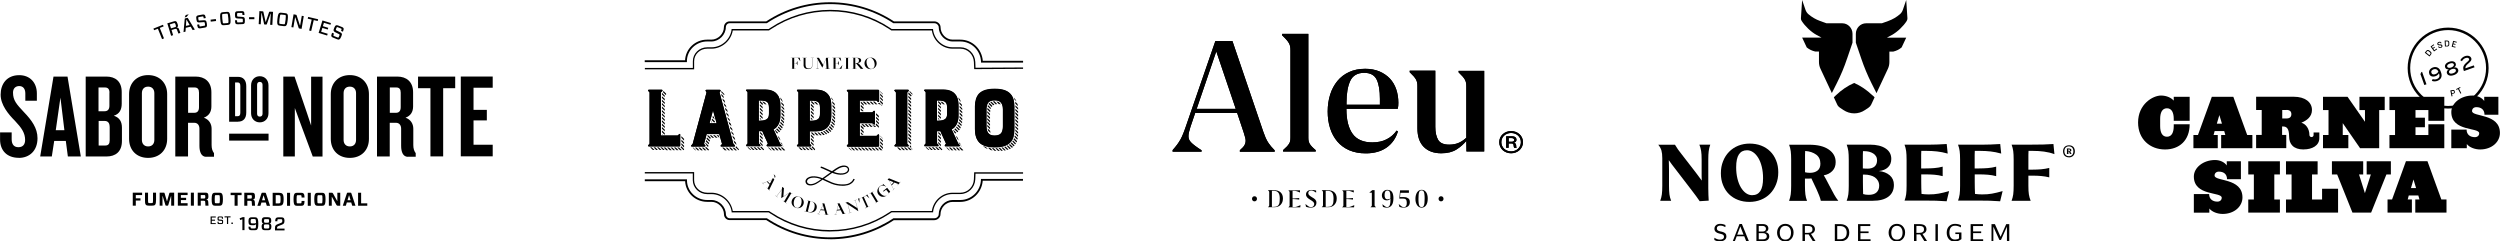 <svg xmlns="http://www.w3.org/2000/svg" xmlns:xlink="http://www.w3.org/1999/xlink" id="Layer_2" data-name="Layer 2" viewBox="0 0 353.25 34.12"><defs><clipPath id="clippath"><path d="m179.53,20.59c-.15-.18-.29-.37-.4-.55-.11-.19-.22-.4-.32-.63-.1-.23-.21-.51-.31-.81l-4.35-12.78v-.02h-2.42l-4.18,12.1c-.14.41-.26.74-.38,1.02-.11.28-.24.55-.37.79-.14.24-.29.48-.46.71-.17.23-.39.5-.65.79h0v.22h4.09v-.21h-.02c-.36-.23-.66-.44-.9-.62-.24-.18-.43-.34-.57-.49-.13-.14-.23-.28-.28-.42-.05-.13-.08-.29-.08-.45,0-.32.1-.76.28-1.31l.67-1.97h5.93l.92,2.75c.1.33.18.58.22.75.04.17.06.32.06.46,0,.18-.05.37-.15.57-.1.19-.32.44-.66.73h-.01v.22h4.92v-.21h-.01c-.22-.23-.41-.43-.57-.62Zm-4.92-5.21h-5.52l2.77-8.12,2.75,8.12Zm11.29,5.81h.01v.22h-4.61v-.21h.01c.22-.2.4-.37.53-.5.13-.14.23-.27.31-.4.08-.12.13-.26.15-.39.03-.14.04-.3.04-.49V7.13c0-.22-.01-.41-.04-.56-.03-.15-.08-.3-.16-.45-.08-.15-.2-.32-.35-.49-.15-.17-.35-.38-.61-.62h-.01v-.22h3.7v14.65c0,.19.01.35.04.49.03.13.08.26.15.39.08.13.18.26.31.4.13.14.31.3.53.49Zm11.61-5.82v-.03c.06-.23.08-.5.08-.81,0-.67-.1-1.31-.3-1.9-.2-.59-.5-1.1-.9-1.53-.4-.42-.9-.76-1.48-1.01-.58-.24-1.26-.37-2-.37-.85,0-1.62.15-2.28.46-.66.3-1.22.73-1.66,1.27-.44.54-.79,1.18-1.02,1.92-.23.73-.35,1.54-.35,2.38s.11,1.64.34,2.36c.23.72.57,1.35,1.02,1.88.45.53,1.02.95,1.69,1.24.67.29,1.46.44,2.34.44,1.16,0,2.14-.27,2.92-.81.77-.54,1.32-1.3,1.61-2.27v-.03s-.18-.11-.18-.11l-.02.03c-.34.49-.8.9-1.37,1.19-.56.3-1.25.45-2.04.45-1.26,0-2.2-.4-2.78-1.2-.58-.8-.88-1.97-.88-3.48v-.07h7.25Zm-4.75-5.08c.86,0,1.45.32,1.76.95.31.64.46,1.55.46,2.72v.84h-4.72v-.3c0-1.3.18-2.34.54-3.09.35-.74,1.02-1.12,1.96-1.12Zm16.96-.31v11.42h-2.51s-.02-1.49-.02-1.49c-.37.45-.83.86-1.37,1.2-.57.37-1.3.55-2.17.55-1.04,0-1.87-.3-2.47-.9-.6-.6-.9-1.48-.9-2.63v-5.93c0-.2-.01-.38-.04-.52-.03-.14-.08-.29-.15-.43-.08-.14-.18-.29-.32-.45-.14-.15-.33-.35-.57-.59h-.01v-.22h3.62v7.94c0,.78.14,1.41.41,1.85.27.44.79.66,1.55.66.55,0,1.02-.1,1.42-.29.4-.19.73-.43,1-.69v-7.24c0-.2-.01-.38-.04-.52-.02-.14-.08-.29-.15-.43-.08-.14-.18-.29-.32-.45-.14-.15-.33-.35-.57-.59h-.01v-.22h3.62Zm3.8,8.54c-.92,0-1.68.66-1.68,1.57s.76,1.57,1.68,1.57,1.68-.66,1.68-1.57-.76-1.57-1.68-1.57Zm0,2.87c-.77,0-1.38-.54-1.38-1.3s.61-1.3,1.38-1.3,1.38.54,1.38,1.3-.61,1.3-1.38,1.3Zm.71-.89c-.02-.19-.13-.3-.34-.34.22-.02.39-.17.39-.41,0-.3-.22-.5-.66-.5h-.8v1.63h.35v-.61h.4c.2,0,.3.08.3.27.02.18.04.29.08.34h.37c-.07-.06-.08-.14-.09-.38Zm-.66-.47h-.39v-.52h.39c.26,0,.38.1.38.26,0,.18-.12.26-.38.26Z"></path></clipPath></defs><g id="Layer_1-2" data-name="Layer 1"><g><path d="m240.18,28.45c-.18-.27-.36-.52-.53-.75-.17-.23-.38-.51-.62-.82l-2.37-3.09c-.16-.2-.31-.4-.46-.6-.14-.2-.28-.38-.4-.56,0,.24.02.48.02.71,0,.23.01.47.01.71v2.2c0,.52.02.92.06,1.22.04.3.12.6.24.9h-1.54c.11-.3.19-.61.23-.91.04-.3.06-.71.06-1.21v-3.89c0-.45-.04-.81-.12-1.09-.08-.28-.23-.55-.45-.82h2.36c.16.27.3.49.43.67.13.18.3.41.51.67l1.98,2.56c.14.2.29.39.44.59.15.19.29.39.43.58,0-.2-.01-.4-.02-.61,0-.22,0-.43,0-.65v-1.7c0-.52-.02-.92-.07-1.22-.05-.3-.13-.6-.25-.9h1.54c-.11.3-.18.61-.22.91-.04.3-.06.71-.06,1.21v4.06c0,.35,0,.67.02.95.01.29.02.54.04.78l-1.27.08Z"></path><path d="m247.57,27.58c.52,0,.9-.19,1.16-.58.26-.39.39-1,.39-1.83,0-.58-.06-1.11-.18-1.6-.12-.49-.28-.9-.49-1.25-.21-.34-.44-.61-.72-.8-.27-.19-.56-.29-.87-.29-.51,0-.89.19-1.15.58-.26.39-.39,1-.39,1.83,0,.58.06,1.11.18,1.6.12.49.28.9.49,1.25.21.34.44.61.71.8.27.19.56.29.86.29m-.36.95c-.58,0-1.11-.09-1.61-.28-.5-.19-.92-.46-1.28-.81-.36-.35-.64-.78-.84-1.28-.21-.5-.31-1.06-.31-1.68s.1-1.18.31-1.7c.2-.52.49-.96.85-1.33.36-.37.8-.66,1.29-.86.5-.2,1.04-.3,1.61-.3s1.13.09,1.62.28c.5.19.92.46,1.28.81.36.35.64.78.84,1.28.21.5.31,1.06.31,1.68s-.1,1.18-.31,1.7c-.2.51-.49.96-.85,1.33-.36.37-.8.66-1.3.86-.5.2-1.04.3-1.62.3"></path><path d="m255.75,24.42c.45,0,.8-.11,1.07-.32.27-.21.4-.54.4-.97,0-.56-.2-.99-.59-1.28-.4-.29-.91-.47-1.56-.52,0,.15-.01.33-.02.55,0,.22,0,.45,0,.69v1.77c.08.02.2.04.34.06.14.02.26.02.37.02m-2.96,3.95c.11-.3.19-.61.23-.91.04-.3.06-.71.06-1.21v-3.68c0-.5-.02-.9-.06-1.21-.04-.3-.12-.61-.23-.91h2.84c1.18,0,2.1.22,2.75.67.66.45.99,1.04.99,1.79,0,.52-.16.94-.48,1.26-.32.32-.72.52-1.2.6.08.12.16.27.26.45.1.18.19.36.28.53.09.17.17.33.24.46.07.14.12.22.14.26.17.34.35.68.54,1.01.18.33.38.62.59.89h-2.47c-.05-.23-.12-.47-.23-.74-.11-.27-.23-.54-.35-.83l-.75-1.59c-.06,0-.13.02-.21.02-.08,0-.15.01-.22.01-.1,0-.19,0-.27,0-.08,0-.15,0-.21,0v1.02c0,.5.02.9.06,1.21.04.3.11.61.23.91h-2.53Z"></path><path d="m264.04,27.53c.49,0,.86-.11,1.11-.34.25-.23.38-.54.38-.95,0-.26-.06-.49-.17-.69-.11-.2-.26-.36-.44-.49-.19-.13-.41-.23-.67-.29-.26-.07-.54-.1-.83-.1h-.19v1c0,.32,0,.61.01.88,0,.27.01.55.02.87.09.03.21.06.35.08.14.02.28.03.42.03m-.14-3.7c.43,0,.75-.1.99-.3.23-.2.35-.5.35-.88,0-.22-.05-.41-.15-.57-.1-.16-.23-.3-.4-.4-.17-.11-.36-.18-.57-.24-.21-.05-.43-.08-.66-.08h-.21c0,.15-.01.34-.02.56,0,.23,0,.44,0,.63v1.25c.09,0,.2.02.33.02.13,0,.24.01.34.01m-2.95,4.53c.11-.3.19-.59.23-.9.04-.3.06-.71.06-1.22v-3.67c0-.52-.02-.92-.06-1.22-.04-.3-.12-.6-.23-.91h3.29c.93,0,1.67.18,2.21.54.54.36.8.85.8,1.48,0,.49-.16.89-.47,1.18-.31.3-.74.47-1.29.53.63.06,1.14.26,1.54.6.39.34.59.78.59,1.35,0,.73-.26,1.28-.78,1.67-.52.39-1.25.58-2.21.58h-3.69Z"></path><path d="m269.11,28.36c.11-.3.19-.61.23-.91.04-.3.06-.71.06-1.21v-3.68c0-.5-.02-.9-.06-1.21-.04-.3-.12-.61-.23-.91h2.64c.79,0,1.44,0,1.95-.02.51-.02.97-.04,1.37-.07l.14,1.35c-.54-.15-1.04-.25-1.5-.3-.46-.05-.96-.08-1.5-.08h-.73c0,.15-.01.34-.02.56,0,.23,0,.46,0,.69v1.23h.63c.43,0,.85-.02,1.24-.05.39-.03.78-.1,1.17-.2v1.34c-.39-.1-.77-.17-1.16-.2-.39-.03-.8-.05-1.24-.05h-.63v1.02c0,.34,0,.64.01.9,0,.27.02.55.03.84.14.02.3.04.48.05.18.01.36.02.52.02.52,0,.98-.03,1.4-.11.41-.07.91-.19,1.5-.36l-.35,1.44c-.48-.04-.98-.06-1.5-.08-.52-.01-1.1-.02-1.72-.02h-2.72Z"></path><path d="m276.67,28.36c.11-.3.19-.61.23-.91.04-.3.06-.71.06-1.21v-3.68c0-.5-.02-.9-.06-1.21-.04-.3-.12-.61-.23-.91h2.64c.79,0,1.44,0,1.95-.02.51-.02.97-.04,1.37-.07l.14,1.35c-.54-.15-1.04-.25-1.5-.3-.46-.05-.96-.08-1.5-.08h-.73c0,.15-.01.34-.02.56,0,.23,0,.46,0,.69v1.23h.63c.43,0,.85-.02,1.24-.05.39-.03.78-.1,1.17-.2v1.34c-.39-.1-.77-.17-1.16-.2-.39-.03-.8-.05-1.24-.05h-.63v1.02c0,.34,0,.64.01.9,0,.27.02.55.03.84.14.02.3.04.48.05.18.01.36.02.52.02.52,0,.98-.03,1.4-.11.41-.07.91-.19,1.5-.36l-.35,1.44c-.48-.04-.98-.06-1.5-.08-.52-.01-1.1-.02-1.72-.02h-2.72Z"></path><path d="m284.24,28.36c.11-.3.19-.59.23-.9.04-.3.06-.71.06-1.22v-3.68c0-.5-.02-.9-.06-1.21-.04-.3-.12-.61-.23-.91h2.61c.68,0,1.29,0,1.85-.02.55-.02,1.04-.04,1.45-.07l.14,1.43c-.46-.17-.95-.29-1.47-.36-.52-.07-1.04-.1-1.56-.1h-.63c0,.15-.01.34-.02.57,0,.23,0,.46,0,.67v1.41h.59c.43,0,.83-.02,1.21-.05.38-.03.76-.1,1.15-.19v1.33c-.38-.09-.76-.16-1.15-.19-.38-.04-.78-.05-1.2-.05h-.6v1.43c0,.51.02.92.07,1.22.05.3.13.6.25.9h-2.68Z"></path><path d="m243,34.12c-.13,0-.27-.02-.4-.06-.14-.04-.26-.09-.36-.15v-.31h.02c.11.08.24.14.37.19.14.05.26.07.38.07.19,0,.34-.03.44-.1.1-.07.15-.17.15-.31,0-.1-.03-.19-.1-.25-.07-.06-.17-.11-.32-.14l-.28-.07c-.21-.05-.37-.13-.48-.24-.11-.11-.17-.26-.17-.43,0-.2.08-.37.23-.5.15-.13.35-.19.6-.19.15,0,.28.02.4.05.12.03.23.07.32.11v.3h-.01c-.1-.06-.21-.11-.33-.15-.12-.04-.25-.06-.38-.06-.15,0-.27.03-.36.1s-.13.16-.13.28.03.21.1.27c.07.06.18.12.33.15l.31.07c.21.05.36.13.46.23.1.1.15.24.15.41,0,.22-.08.4-.25.52-.17.13-.39.19-.68.19"></path><path d="m245.46,33.16h.9l-.45-1.16-.44,1.16Zm-.61.92v-.03l.94-2.4h.34l.98,2.4v.03h-.37l-.28-.7h-1.06l-.27.7h-.26Z"></path><path d="m248.52,33.82h.6c.17,0,.3-.04.39-.12.1-.08.14-.19.14-.32s-.05-.24-.15-.32c-.1-.08-.23-.12-.39-.12h-.6v.88Zm0-1.1h.53c.15,0,.27-.04.35-.1.09-.07.13-.17.13-.29s-.04-.22-.13-.3c-.08-.07-.2-.11-.36-.11h-.53v.8Zm-.34,1.35v-2.41h.9c.24,0,.44.06.58.17.14.11.21.27.21.46,0,.14-.04.25-.12.33-.08.09-.18.14-.31.17h0c.17.03.3.1.41.2.1.1.15.24.15.4,0,.21-.08.38-.23.5-.15.12-.37.18-.64.18h-.96Z"></path><path d="m252.28,33.86c.12,0,.24-.02.34-.07.1-.05.18-.12.25-.2.07-.09.12-.19.15-.31.03-.12.05-.25.05-.39h0c0-.15-.02-.28-.05-.4-.03-.12-.09-.22-.16-.31-.07-.09-.15-.16-.25-.2-.1-.05-.21-.07-.34-.07s-.24.02-.34.07c-.1.05-.18.12-.25.2-.07.09-.12.19-.15.31-.04.12-.05.25-.05.39h0c0,.15.02.28.05.4.03.12.09.22.15.31.07.09.15.16.25.2.1.05.21.07.34.07m0,.26c-.17,0-.32-.03-.47-.09-.14-.06-.27-.15-.37-.26-.1-.11-.18-.24-.24-.39-.06-.15-.09-.32-.09-.5h0c0-.19.03-.35.09-.51.06-.15.14-.28.24-.39.1-.11.23-.2.37-.26.14-.06.3-.09.47-.09s.32.03.47.09c.14.06.26.15.37.26.1.11.18.24.24.39.06.15.08.32.08.5h0c0,.19-.03.35-.09.51-.06.15-.14.28-.24.39-.1.11-.23.19-.37.26-.14.06-.3.09-.47.09"></path><path d="m255.03,32.9h.46c.2,0,.35-.04.45-.13.11-.08.16-.2.16-.36,0-.17-.05-.3-.16-.37-.11-.08-.29-.12-.53-.12h-.38v.97Zm-.34,1.18v-2.41h.78c.32,0,.57.06.73.18.16.12.25.31.25.55,0,.16-.05.3-.16.42-.1.12-.24.2-.4.23h0s.63.99.63.99v.03h-.37l-.59-.95s-.05,0-.07,0c-.03,0-.05,0-.07,0h-.38v.94h-.34Z"></path><path d="m259.6,33.81h.4c.3,0,.53-.08.69-.23s.25-.39.25-.7h0c0-.3-.08-.53-.25-.7-.16-.16-.39-.24-.69-.24h-.4v1.87Zm-.34.27v-2.41h.78c.19,0,.37.03.52.08.16.05.29.13.4.23.11.1.19.23.25.38.06.15.09.32.09.51h0c0,.2-.03.37-.09.52-.06.15-.14.28-.25.38-.11.1-.24.18-.4.24-.16.05-.33.08-.52.08h-.78Z"></path><polygon points="262.54 34.08 262.54 31.67 264.27 31.67 264.27 31.94 262.88 31.94 262.88 32.7 264.03 32.7 264.03 32.94 262.88 32.94 262.88 33.81 264.31 33.81 264.31 34.08 262.54 34.08"></polygon><path d="m268.04,33.86c.12,0,.24-.02.34-.07.1-.05.18-.12.25-.2.07-.09.12-.19.15-.31.03-.12.05-.25.05-.39h0c0-.15-.02-.28-.05-.4-.04-.12-.09-.22-.16-.31-.07-.09-.15-.16-.25-.2-.1-.05-.21-.07-.34-.07s-.24.02-.34.07c-.1.05-.18.12-.25.2-.07.09-.12.19-.15.31-.03.12-.05.25-.05.39h0c0,.15.02.28.05.4.04.12.09.22.15.31.07.09.15.16.25.2.1.05.21.07.34.07m0,.26c-.17,0-.32-.03-.47-.09-.14-.06-.27-.15-.37-.26-.1-.11-.18-.24-.24-.39-.06-.15-.09-.32-.09-.5h0c0-.19.03-.35.09-.51.06-.15.14-.28.24-.39.1-.11.23-.2.37-.26.14-.06.3-.09.47-.09s.32.03.47.09c.14.06.27.15.37.26.1.11.18.24.24.39.06.15.08.32.08.5h0c0,.19-.03.35-.09.51-.06.15-.14.28-.24.39-.1.11-.23.19-.37.26-.14.06-.3.09-.47.09"></path><path d="m270.79,32.9h.46c.2,0,.35-.04.45-.13.11-.08.16-.2.16-.36,0-.17-.05-.3-.16-.37-.11-.08-.29-.12-.53-.12h-.38v.97Zm-.34,1.18v-2.41h.78c.32,0,.57.06.73.18.16.12.25.31.25.55,0,.16-.05.3-.16.42-.1.12-.24.2-.4.23h0s.63.99.63.99v.03h-.37l-.59-.95s-.05,0-.07,0c-.03,0-.05,0-.07,0h-.38v.94h-.34Z"></path><rect x="273.48" y="31.67" width=".34" height="2.41"></rect><path d="m276.15,34.12c-.16,0-.31-.03-.44-.09-.13-.06-.25-.14-.34-.25-.09-.11-.17-.24-.22-.39-.05-.15-.08-.32-.08-.5h0c0-.19.03-.36.08-.52.06-.15.13-.28.24-.39.1-.11.22-.19.37-.26.14-.06.3-.09.48-.09.15,0,.3.02.45.05.14.03.27.08.39.14v.31h-.01c-.14-.08-.28-.14-.41-.18-.13-.04-.27-.06-.41-.06-.27,0-.47.09-.6.26-.13.17-.2.41-.2.72h0c0,.31.07.55.21.72.14.18.33.26.59.26.11,0,.21-.02.31-.04.1-.03.18-.07.25-.13v-.61h-.52v-.22h.86v.94c-.15.11-.3.19-.45.25-.15.05-.33.08-.53.08"></path><polygon points="278.45 34.08 278.45 31.67 280.19 31.67 280.19 31.94 278.8 31.94 278.8 32.7 279.94 32.7 279.94 32.94 278.8 32.94 278.8 33.81 280.22 33.81 280.22 34.08 278.45 34.08"></polygon><polygon points="281.4 34.08 281.4 31.67 281.88 31.67 282.68 33.46 283.48 31.67 283.91 31.67 283.91 34.08 283.58 34.08 283.58 32.03 282.74 33.9 282.51 33.9 281.66 32.03 281.66 34.08 281.4 34.08"></polygon><path d="m292.34,21.38s.07-.01.1-.03c.03-.02.04-.05.04-.09,0-.05-.02-.09-.05-.13-.03-.03-.08-.05-.13-.05h-.01s0,0-.02,0v.29s.02,0,.03,0c.01,0,.02,0,.04,0m-.3.39s.02-.06.02-.09c0-.03,0-.07,0-.12v-.36c0-.05,0-.09,0-.12,0-.03-.01-.06-.02-.09h.28c.12,0,.21.02.27.06.06.04.1.1.1.17,0,.05-.02.09-.05.13-.03.03-.07.05-.12.06l.09.16s.03.07.05.1c.02.03.04.06.06.09h-.24s-.01-.05-.03-.07c-.01-.03-.02-.06-.03-.08l-.07-.15s-.01,0-.02,0c0,0-.02,0-.02,0h-.04v.1c0,.05,0,.09,0,.12,0,.03.01.06.02.09h-.25Zm.3.31c.19,0,.34-.06.46-.18.11-.12.17-.29.17-.51s-.06-.39-.17-.51c-.11-.12-.27-.19-.47-.19s-.34.06-.46.18c-.11.12-.17.29-.17.51s.06.39.17.51c.11.12.27.19.47.19m0,.16c-.13,0-.25-.02-.35-.06-.1-.04-.19-.1-.26-.17-.07-.07-.13-.16-.16-.27-.04-.11-.06-.22-.06-.35s.02-.25.06-.35c.04-.11.1-.2.17-.27.07-.08.16-.13.27-.17.1-.04.22-.06.34-.06s.25.02.35.06c.1.04.19.1.26.17.07.07.13.16.16.27.04.1.06.22.06.35s-.02.25-.06.35c-.04.11-.1.2-.17.27-.07.08-.16.13-.27.18-.1.04-.22.06-.34.06"></path><path d="m260.99,8.29l.77-2.26v-1.25c0-.82-.65-1.49-1.45-1.49h-2.23l-.89-.32c-.62-.22-1.18-.55-1.67-.97-.18-.16-.32-.37-.4-.6L254.64,0l-.17,2.59c0,.13.03.26.1.36.48.75,1.32,1.56,2.13,2l.67.36h-2.73s.65,1.39.65,1.39c.34.28.75.48,1.19.58h.54v1.48c0,.33.07.65.21.95l1.61,3.44.72-1.43c.56-1.11,1.04-2.26,1.43-3.44"></path><path d="m269.42,2.95c.07-.11.1-.23.1-.36l-.17-2.59-.48,1.4c-.08.23-.22.44-.4.6-.49.42-1.05.75-1.67.97l-.89.32h-2.23c-.8,0-1.45.67-1.45,1.49v1.25l.77,2.26c.4,1.18.88,2.33,1.43,3.44l.72,1.43,1.61-3.44c.14-.3.21-.62.21-.95v-1.48h.54c.44-.1.85-.3,1.19-.59l.65-1.38h0s-2.73,0-2.73,0l.67-.36c.81-.44,1.65-1.25,2.13-2"></path><path d="m264.57,13.47c-.76-.73-1.63-1.33-2.58-1.75-.95.42-1.83,1.02-2.58,1.75l-.29.28.48,1.03c.08.18.21.32.37.43l.51.34c.45.3.98.47,1.52.47s1.07-.16,1.52-.47l.51-.34c.16-.11.29-.26.37-.43l.48-1.03h0l-.29-.28Z"></path></g><g><g><path d="m179.53,20.59c-.15-.18-.29-.37-.4-.55-.11-.19-.22-.4-.32-.63-.1-.23-.21-.51-.31-.81l-4.35-12.78v-.02h-2.42l-4.18,12.1c-.14.41-.26.74-.38,1.02-.11.28-.24.55-.37.79-.14.24-.29.48-.46.71-.17.23-.39.5-.65.79h0v.22h4.09v-.21h-.02c-.36-.23-.66-.44-.9-.62-.24-.18-.43-.34-.57-.49-.13-.14-.23-.28-.28-.42-.05-.13-.08-.29-.08-.45,0-.32.1-.76.28-1.31l.67-1.97h5.93l.92,2.75c.1.33.18.58.22.75.04.17.06.32.06.46,0,.18-.05.37-.15.57-.1.19-.32.44-.66.73h-.01v.22h4.92v-.21h-.01c-.22-.23-.41-.43-.57-.62Zm-4.92-5.21h-5.52l2.77-8.12,2.75,8.12Zm11.29,5.81h.01v.22h-4.61v-.21h.01c.22-.2.4-.37.53-.5.13-.14.23-.27.31-.4.08-.12.13-.26.15-.39.03-.14.04-.3.04-.49V7.13c0-.22-.01-.41-.04-.56-.03-.15-.08-.3-.16-.45-.08-.15-.2-.32-.35-.49-.15-.17-.35-.38-.61-.62h-.01v-.22h3.7v14.65c0,.19.01.35.04.49.03.13.08.26.15.39.08.13.18.26.31.4.13.14.31.3.53.49Zm11.61-5.82v-.03c.06-.23.08-.5.08-.81,0-.67-.1-1.31-.3-1.9-.2-.59-.5-1.1-.9-1.53-.4-.42-.9-.76-1.48-1.01-.58-.24-1.26-.37-2-.37-.85,0-1.62.15-2.28.46-.66.3-1.22.73-1.66,1.27-.44.54-.79,1.18-1.02,1.92-.23.73-.35,1.54-.35,2.38s.11,1.64.34,2.36c.23.72.57,1.35,1.02,1.88.45.53,1.02.95,1.69,1.24.67.29,1.46.44,2.34.44,1.16,0,2.14-.27,2.92-.81.77-.54,1.32-1.3,1.61-2.27v-.03s-.18-.11-.18-.11l-.02.03c-.34.49-.8.9-1.37,1.19-.56.3-1.25.45-2.04.45-1.26,0-2.2-.4-2.78-1.2-.58-.8-.88-1.97-.88-3.48v-.07h7.25Zm-4.75-5.08c.86,0,1.45.32,1.76.95.31.64.46,1.55.46,2.72v.84h-4.72v-.3c0-1.3.18-2.34.54-3.09.35-.74,1.02-1.12,1.96-1.12Zm16.96-.31v11.42h-2.51s-.02-1.49-.02-1.49c-.37.45-.83.86-1.37,1.2-.57.37-1.3.55-2.17.55-1.04,0-1.87-.3-2.47-.9-.6-.6-.9-1.48-.9-2.63v-5.93c0-.2-.01-.38-.04-.52-.03-.14-.08-.29-.15-.43-.08-.14-.18-.29-.32-.45-.14-.15-.33-.35-.57-.59h-.01v-.22h3.62v7.94c0,.78.14,1.41.41,1.85.27.44.79.66,1.55.66.55,0,1.02-.1,1.42-.29.4-.19.73-.43,1-.69v-7.24c0-.2-.01-.38-.04-.52-.02-.14-.08-.29-.15-.43-.08-.14-.18-.29-.32-.45-.14-.15-.33-.35-.57-.59h-.01v-.22h3.62Zm3.8,8.54c-.92,0-1.68.66-1.68,1.57s.76,1.57,1.68,1.57,1.68-.66,1.68-1.57-.76-1.57-1.68-1.57Zm0,2.87c-.77,0-1.38-.54-1.38-1.3s.61-1.3,1.38-1.3,1.38.54,1.38,1.3-.61,1.3-1.38,1.3Zm.71-.89c-.02-.19-.13-.3-.34-.34.22-.02.39-.17.39-.41,0-.3-.22-.5-.66-.5h-.8v1.63h.35v-.61h.4c.2,0,.3.08.3.27.02.18.04.29.08.34h.37c-.07-.06-.08-.14-.09-.38Zm-.66-.47h-.39v-.52h.39c.26,0,.38.1.38.26,0,.18-.12.26-.38.26Z"></path><g style="clip-path: url(#clippath);"><rect x="164.99" y="4.42" width="51.05" height="22.7"></rect></g></g><g><path d="m176.91,28.09c0-.1.03-.19.1-.26s.15-.1.25-.1.19.03.25.1c.07.07.1.15.1.26s-.03.19-.1.26c-.07.07-.15.1-.25.1s-.19-.03-.25-.1c-.07-.07-.1-.15-.1-.26Z"></path><path d="m179.97,26.87c.43,0,.76.1.98.31.22.21.33.5.33.86,0,.18-.03.35-.08.5-.06.15-.14.28-.24.39-.1.11-.23.2-.38.26s-.32.09-.51.09h-.9v-.02s.07-.06.09-.08c.02-.02.04-.05.05-.07.01-.02.02-.05.03-.07,0-.02,0-.05,0-.09v-1.75s0-.06,0-.09c0-.02-.01-.05-.03-.07-.01-.02-.03-.05-.05-.07-.02-.02-.05-.05-.09-.08v-.02h.82Zm.08,2.35c.16,0,.29-.02.39-.07.1-.05.18-.12.24-.22.06-.1.1-.21.12-.35.02-.14.03-.3.03-.49s-.01-.34-.04-.48c-.02-.14-.07-.26-.14-.36-.07-.1-.16-.17-.27-.22-.12-.05-.27-.07-.45-.07h-.21v2.27h.32Z"></path><path d="m183.76,28.96l-.03.34h-1.68v-.02s.07-.06.09-.08c.02-.02.04-.05.05-.07.01-.02.02-.05.03-.07,0-.02,0-.05,0-.09v-1.75s0-.06,0-.09c0-.02-.01-.05-.03-.07-.01-.02-.03-.05-.05-.07-.02-.02-.05-.05-.09-.08v-.02h1.64v.31s0,0,0,0c-.12-.05-.22-.09-.3-.12-.08-.03-.15-.05-.2-.07s-.1-.03-.14-.03-.07-.01-.1-.01h-.31v1.07c.05,0,.1,0,.15,0,.05,0,.11,0,.18-.01.07,0,.15-.01.25-.02.1,0,.21-.02.36-.03h0v.22h0c-.14-.02-.26-.03-.36-.04-.1,0-.18-.02-.25-.02-.07,0-.13,0-.18-.01-.05,0-.1,0-.15,0v1.12h.34s.07,0,.1-.01c.04,0,.09-.02.14-.04.06-.02.13-.05.21-.08.08-.04.19-.08.32-.13h.02Z"></path><path d="m185.94,27.2c-.09-.06-.17-.11-.24-.15-.07-.04-.12-.07-.17-.09-.05-.02-.09-.04-.13-.04-.04,0-.08-.01-.11-.01-.13,0-.24.03-.31.1-.08.07-.12.16-.12.27,0,.06.01.11.03.16s.06.1.1.14c.05.05.1.09.17.14.07.05.15.1.23.15.09.06.18.11.26.16.08.05.14.11.2.17.05.06.09.12.12.19s.04.15.04.25c0,.21-.07.38-.21.51-.14.13-.34.19-.6.19-.23,0-.45-.04-.66-.12l-.08-.38h.02c.1.08.19.15.26.21.07.06.14.1.19.13s.11.05.16.07.1.02.15.02c.14,0,.25-.04.33-.12s.13-.18.13-.31c0-.07-.01-.13-.04-.18-.02-.05-.06-.1-.11-.15-.05-.05-.11-.09-.18-.14-.07-.05-.15-.1-.24-.15-.09-.05-.17-.11-.24-.16-.07-.05-.14-.11-.19-.17-.05-.06-.09-.12-.12-.19-.03-.07-.04-.15-.04-.23,0-.19.07-.34.21-.46s.33-.17.59-.17c.1,0,.21,0,.32.02.11.01.21.03.31.06v.28s0,0,0,0Z"></path><path d="m187.57,26.87c.43,0,.76.1.98.31.22.21.33.5.33.86,0,.18-.03.35-.08.5-.06.15-.14.28-.24.39-.1.11-.23.2-.38.26s-.32.09-.51.09h-.9v-.02s.07-.06.09-.08c.02-.02.04-.05.05-.07.01-.02.02-.05.03-.07,0-.02,0-.05,0-.09v-1.75s0-.06,0-.09c0-.02-.01-.05-.03-.07-.01-.02-.03-.05-.05-.07-.02-.02-.05-.05-.09-.08v-.02h.82Zm.08,2.35c.16,0,.29-.02.39-.07.1-.05.18-.12.24-.22.06-.1.1-.21.12-.35.02-.14.03-.3.03-.49s-.01-.34-.04-.48c-.02-.14-.07-.26-.14-.36-.07-.1-.16-.17-.27-.22-.12-.05-.27-.07-.45-.07h-.21v2.27h.32Z"></path><path d="m191.36,28.96l-.03.34h-1.68v-.02s.07-.06.09-.08c.02-.02.04-.05.05-.07.01-.02.02-.05.03-.07,0-.02,0-.05,0-.09v-1.75s0-.06,0-.09c0-.02-.01-.05-.03-.07-.01-.02-.03-.05-.05-.07-.02-.02-.05-.05-.09-.08v-.02h1.64v.31s0,0,0,0c-.12-.05-.22-.09-.3-.12-.08-.03-.15-.05-.2-.07s-.1-.03-.14-.03-.07-.01-.1-.01h-.31v1.07c.05,0,.1,0,.15,0,.05,0,.11,0,.18-.01.07,0,.15-.01.25-.02.1,0,.21-.02.36-.03h0v.22h0c-.14-.02-.26-.03-.36-.04-.1,0-.18-.02-.25-.02-.07,0-.13,0-.18-.01-.05,0-.1,0-.15,0v1.12h.34s.07,0,.1-.01c.04,0,.09-.02.14-.04.06-.02.13-.05.21-.08.08-.04.19-.08.32-.13h.02Z"></path><path d="m194.24,29.05s.01.05.03.07c.01.02.03.05.06.07.03.02.06.05.1.08v.02h-.78v-.02s.07-.06.1-.08c.03-.02.04-.05.06-.07.01-.02.02-.05.03-.07s0-.05,0-.08v-1.75h-.34v-.02l.4-.33h.33v2.1s0,.06,0,.08Z"></path><path d="m196.05,26.83c.17,0,.31.03.41.09.11.06.2.15.26.26.06.11.11.24.13.38.03.14.04.29.04.45,0,.19-.02.36-.05.53-.03.16-.09.3-.16.42s-.17.21-.29.28c-.12.07-.27.1-.44.1-.09,0-.19,0-.28-.03-.1-.02-.18-.04-.26-.07l-.08-.37h.02c.09.07.16.14.23.19.06.05.12.09.16.12.05.03.09.05.13.06.04.01.08.02.12.02.09,0,.16-.02.23-.06s.11-.11.15-.2c.04-.09.06-.21.08-.35.02-.14.02-.31.02-.5v-.06c-.06.06-.13.11-.21.16-.09.04-.19.06-.31.06-.1,0-.2-.02-.28-.05-.08-.03-.16-.08-.22-.14-.06-.06-.11-.13-.14-.22s-.05-.18-.05-.29.02-.22.06-.31c.04-.1.09-.18.16-.25.07-.07.15-.13.25-.17.1-.04.21-.06.33-.06Zm.04,1.33c.14,0,.27-.04.37-.11v-.03c0-.2,0-.36-.01-.5,0-.14-.03-.25-.06-.34-.03-.09-.07-.15-.13-.2s-.13-.06-.22-.06c-.26,0-.4.21-.4.64,0,.21.04.36.11.46.07.1.18.15.34.15Z"></path><path d="m199.01,28.03c.14.13.2.31.2.53,0,.25-.08.45-.24.58-.16.13-.38.2-.65.2-.1,0-.21-.01-.31-.03-.1-.02-.19-.05-.27-.08l-.1-.39h.02c.09.08.17.15.24.21.07.06.12.1.17.13s.1.05.14.07c.04.01.09.02.14.02.15,0,.26-.05.33-.15.07-.1.1-.25.1-.46s-.04-.36-.12-.46-.22-.14-.41-.14h-.53l.11-1.17h1.25v.35h-1.2l-.06.61h.56c.27,0,.47.07.61.2Z"></path><path d="m200.87,29.34c-.15,0-.27-.03-.38-.1-.11-.07-.2-.16-.27-.27-.07-.11-.13-.25-.17-.4-.04-.15-.05-.31-.05-.49s.02-.33.06-.49c.04-.15.09-.28.17-.4s.16-.2.27-.27c.11-.07.24-.1.38-.1s.27.03.38.1c.11.07.2.16.27.27s.13.25.16.4c.04.15.05.31.05.49s-.02.33-.05.49c-.04.15-.09.28-.16.4s-.16.2-.27.27c-.11.07-.24.1-.38.1Zm0-.08c.09,0,.17-.02.22-.07.06-.05.1-.12.13-.22.03-.1.05-.22.06-.37.01-.15.02-.32.02-.52s0-.38-.02-.52c-.01-.15-.03-.27-.06-.37-.03-.1-.07-.17-.13-.22-.06-.05-.13-.07-.22-.07s-.17.02-.23.07c-.06.05-.1.12-.13.22-.03.1-.05.22-.06.37-.01.15-.02.32-.02.52s0,.38.02.52c.01.15.03.27.06.36.03.1.07.17.13.22.06.05.13.07.23.07Z"></path><path d="m203.27,28.09c0-.1.03-.19.1-.26s.15-.1.25-.1.19.03.25.1c.07.07.1.15.1.26s-.03.19-.1.26c-.07.07-.15.1-.25.1s-.19-.03-.25-.1c-.07-.07-.1-.15-.1-.26Z"></path></g></g><g><path d="m96.66,20.84l-.38-.38v-.24l.38.38v.24Zm0-.49l-.38-.36v-.26l.38.39v.23Zm0-.49l-.38-.38v-.24l.38.39v.23Zm-.08,1.37l-.42-.43s.08-.08.11-.14l.39.41v.06s-.03.08-.08.09m-.5,0l-.38-.38h.24l.39.38h-.26Zm-.47,0l-.39-.38h.26l.38.38h-.24Zm-.47,0l-.4-.38h.24l.39.38h-.24Zm-.5,0l-.38-.38h.26l.39.38h-.27Zm-.61-.38l.36.38h-.23l-.39-.38h.26Zm.05-7.41l-.44-.44.05-.02s.06-.08.06-.11c.03.03.33.35.36.36.03.05.03.12,0,.15l-.03.05Zm-.44,5.59h-.11v-.11l.11.11Zm.24,0l-.35-.35v-.24l.4.39v.2h-.05Zm.05-.46l-.4-.38v-.24l.4.38v.24Zm0-.47l-.4-.39v-.24l.4.39v.24Zm0-.47l-.4-.4v-.24l.4.4v.24Zm0-.5l-.4-.38v-.24l.4.38v.24Zm0-.49l-.4-.38v-.24l.4.4v.23Zm0-.47l-.4-.38v-.24l.4.4v.23Zm0-.49l-.4-.38v-.24l.4.38v.24Zm0-.49l-.4-.4v-.23l.4.4v.23Zm0-.47l-.4-.39v-.23l.4.38v.24Zm0-.49l-.4-.38v-.23l.4.36v.24Zm0-.49l-.4-.39v-.23l.42.42-.03.05v.15Zm-.23,7.47l-.4-.38h.24l.38.38h-.23Zm-.62-.38l.38.38h-.24l-.38-.38h.24Zm-.35.38l-.39-.38h.26l.36.38h-.23Zm-.47,0l-.4-.38h.23l.39.38h-.23Zm3.86-2.16v1.52s-.03.11-.09.11h-4.34s-.09-.03-.11-.06c-.01-.05-.01-.09.03-.12l.18-.2v-7.26l-.18-.2s-.05-.08-.03-.11c.02-.03.06-.06.11-.06h1.81s.09.03.11.06c.02.03.02.08-.02.11l-.2.2v6.1h2.37l.2-.18s.05-.03.08-.03h.05s.05.06.05.12"></path><path d="m103.99,20.65l.17.15.02.06.2.2c.05.06.03.12-.02.17l-.44-.42s.06-.05.06-.09c.02-.03.02-.05.02-.06m-.35-.84l.33.32.09.33-.33-.32-.09-.33Zm.09,1.05l.38.38h-.23l-.4-.38h.24Zm-.26-1.72l.33.33.08.33-.32-.33-.09-.33Zm-.17-.64l.3.33.11.3-.33-.3-.08-.33Zm-.2-.67l.33.33.09.32-.33-.32-.09-.33Zm.15,3.02l.36.38h-.23l-.38-.38h.24Zm-.32-3.69l.33.33.08.33-.32-.32-.09-.35Zm-.18-.64l.32.32.11.32-.33-.32-.09-.32Zm-.17-.67l.32.34.09.32-.32-.32-.09-.34Zm.17,5l.39.38h-.23l-.4-.38h.23Zm-.33-5.66l.32.33.08.32-.32-.32-.08-.33Zm-.2-.65l.32.32.11.33-.33-.32-.09-.33Zm.17-.32l.06.32-.29-.32h-.01l-.09-.32.33.32Zm-.11,6.63l.39.38h-.26l-.38-.38h.24Zm-.32-7.3l-.09-.32.33.33h0s.08.32.08.32l-.32-.33Zm.33-.14l-.42-.42.05-.06s.02-.03.02-.06l.36.38c.06.03.06.11.03.12l-.03.05Zm-.68,6.04l-.38-.36h.23l.09.06.08.3h-.02Zm-.62-.36l.38.36h-.24l-.39-.36h.26Zm-.24-2.88h-.01v-.03.03Zm.21.65l-.3-.3.06-.18.15.15.09.33Zm-.09.41l-.32-.32.06-.2.41.41-.02.11h-.14Zm-.23,0h-.18l.03-.14.15.14Zm.01,2.19l-.38-.36h.23l.39.36h-.24Zm.61-2.05l-.52-1.82-.49,1.82h1Zm-.91,2.23l-.41-.43.03-.12h.06l.4.36h-.03l-.05.18Zm-.11.36l-.41-.39.05-.2.43.41-.06.18Zm-.09.38l-.43-.4.06-.2.41.42-.05.17Zm-.38.03l-.12-.14.03-.11.41.41-.05.2-.2-.21s-.03-.11-.08-.15m.26.82l-.4-.38c.06-.02.12-.05.15-.09l.42.41s-.06.06-.09.06h-.09Zm-.47,0l-.39-.38h.24l.39.38h-.24Zm-.5,0l-.38-.38h.24l.38.38h-.24Zm-.47,0l-.39-.38h.24l.38.38h-.23Zm-.71-.38h.09l.38.38h-.05s-.06-.02-.08-.03l-.35-.35Zm-.21-.21s-.02-.08.03-.12l.18-.2,1.96-7.27-.12-.2s-.02-.08-.02-.12c.03-.02.08-.05.12-.05h1.9s.08.03.09.05c.01.05.01.08,0,.12l-.14.2,1.96,7.27.21.2s.03.08.02.12c-.02.03-.06.06-.11.06h-1.84s-.06-.03-.08-.06c-.02-.05-.02-.08.02-.12l.18-.18-.39-1.41h-1.78l-.38,1.41.18.18s.03.08.03.12c-.03.03-.08.06-.12.06h-1.81s-.09-.03-.11-.06"></path><path d="m110.43,15.88l.38.38v.26l-.38-.39v-.24Zm.38.14l-.38-.36v-.26l.38.4v.23Zm-.02-.7s.02.06.02.09v.14l-.38-.38v-.24l.05.06.32.33Zm-.36,1.05l.38.4v.18s-.02.03-.02.06l-.38-.41c.02-.06.02-.11.02-.18v-.05Zm.36-1.31l-.2-.21-.18-.17c0-.11-.02-.18-.02-.26l.35.35.05.29Zm-.4,1.76l.4.4c0,.08-.02.15-.02.21l-.42-.41.05-.2Zm.12,3.98l.44.42s-.05.03-.08.03h-.15l-.39-.4c.08,0,.14-.02.18-.06m.08-.15c.02-.08-.02-.15-.06-.23l-.18-.17-.08-.18.23.21.2.47-.11-.11Zm.14-3.01l-.06.18-.43-.42s.05-.12.06-.18l.42.42Zm-.08-3.2l-.32-.32c-.03-.12-.06-.23-.12-.35l.14.14c.08.06.12.14.15.23.06.09.11.2.15.3m-.47,3.14l.41.41-.08.18-.43-.44s.06-.06.08-.12c.02,0,.02-.02.02-.03m-.18.3l.44.42s-.08.09-.12.14l-.41-.42s.06-.09.09-.14m.49,3.37h-.24l-.38-.4h.24l.38.4Zm-.42-1.64l-.21-.44.23.23.21.46-.23-.24Zm-.27-1.47l.42.43-.12.12-.44-.42.14-.12Zm-.26.21l.41.44-.12.06.06.09-.24-.23-.15-.33.05-.03Zm.24,2.9l-.39-.4h.26l.36.4h-.23Zm-.49,0l-.39-.4h.24l.4.4h-.24Zm-.64-.4l.39.4h-.09s-.08-.02-.08-.05c-.06-.05-.33-.32-.36-.35h.14Zm-.56-6.1l-.4-.38c.11,0,.21.02.27.03l.36.36c-.09-.02-.15-.02-.24-.02m-.12,6.39s-.03.09-.09.09h-.03l-.41-.39s.11-.06.14-.11l.39.41Zm-.44-.73l-.15-.15v-.2l.39.4v.23l-.18-.17s-.03-.08-.06-.11m.24-.2l-.39-.4v-.23l.39.39v.23Zm0-.49l-.39-.38v-.24l.39.37v.26Zm0-.49l-.39-.4v-.11h.12l.2.2.09.18h-.02v.12Zm-.39-2.34v-.21l.23.21h-.23Zm.39-.08l-.39-.36v-.24l.39.38v.23Zm0-.47l-.39-.4v-.24l.39.4v.24Zm0-.49l-.39-.38v-.24l.39.39v.23Zm0-.49l-.39-.38v-.23l.39.38v.23Zm0-.47l-.39-.39v-.17h.08l.39.39h-.08v.17Zm-.35,2.16c.49,0,.77-.08.97-.24.2-.15.27-.39.27-.8v-.79c0-.42-.08-.68-.27-.82-.18-.15-.47-.21-.97-.21h-.2v2.87h.2Zm.17,4.16h-.24l-.38-.38h.24l.38.38Zm-.86-.38l.38.38h-.23l-.4-.38h.24Zm-.49,0l.39.38h-.23l-.39-.38h.23Zm-.47,0l.4.38h-.11s-.06-.02-.08-.05c-.06-.03-.33-.3-.35-.33h.14Zm-.32-8c-.08-.05-.03-.17.08-.17h2.57c.76,0,1.34.21,1.7.65.32.35.47.88.47,1.53v1.53c0,.42-.08.82-.23,1.12-.17.35-.41.62-.74.77l.93,2.02.21.21c.08.05.01.18-.09.18h-1.91c-.06,0-.09-.03-.11-.08-.02-.05-.02-.08.03-.11l.15-.2-.8-1.76h-.47v1.75l.2.2s.02.18-.09.18h-1.81c-.09,0-.15-.12-.08-.18l.18-.2v-7.26l-.18-.21Z"></path><path d="m118,16.65v.24l-.36-.38v-.26l.36.39Zm-.36-.87l.36.4v.24l-.36-.39v-.24Zm0-.47l.36.38v.26l-.36-.39v-.24Zm.36-.11v.24l-.36-.38v-.26l.36.39Zm-.39,1.53l.39.39c0,.08,0,.14-.02.23l-.41-.41c.02-.08.03-.14.03-.21m-.03-2.44l.35.35c.03.11.05.18.06.29l-.36-.36-.05-.27Zm-.05,2.84l.43.42-.05.18-.43-.41.05-.2Zm-.01-3.14l-.09-.24.14.15c.06.06.12.14.15.23l.08.15-.27-.29Zm-.09,3.52l.41.41s0,.03-.02.03l-.05.14-.42-.42.08-.15Zm-.17.3l.42.44-.11.14-.44-.42s.09-.09.12-.15m-.21.27l.43.44-.12.11-.44-.43.14-.12Zm-.26.21l.42.44-.14.09-.44-.41.15-.12Zm-.3.2l.41.42-.15.06-.43-.43.17-.06Zm-.35.12l.42.42-.21.05-.39-.41s.12-.03.18-.06m-.41.09l.41.39c-.08.02-.15.02-.23.02l-.39-.39c.08,0,.17-.02.21-.02m-.44.03l.39.38h-.26l-.36-.38h.23Zm.11-3.99l-.38-.38c.11.02.21.05.3.06l.33.35-.26-.03Zm-.41,6.1v.02l.18.18c.05.08.02.15-.05.18l-.42-.42s.09-.06.11-.11v-.05l.18.2Zm0-.26l-.39-.36v-.24l.39.38v.23Zm0-.47l-.39-.4v-.24l.39.39v.24Zm0-.49l-.39-.4v-.23l.39.39v.23Zm0-.49l-.39-.38v-.03h.21l.38.38h-.2v.03Zm-.32-2.25l-.08-.06v-.24l.3.3h-.23Zm.32-.15l-.39-.39v-.24l.39.39v.24Zm0-.49l-.39-.38v-.24l.39.38v.24Zm0-.49l-.39-.38v-.24l.39.39v.23Zm0-.47l-.39-.38v-.26l.39.4v.24Zm0-.5l-.39-.38v-.08h.17l.38.4h-.15v.06Zm-.35,2.26c.49,0,.77-.08.97-.24.2-.15.27-.39.27-.79v-.8c0-.43-.08-.68-.27-.82-.18-.14-.47-.2-.97-.2h-.2v2.85h.2Zm.03,4.16l-.39-.38h.24l.38.38h-.23Zm-.49,0l-.39-.38h.23l.4.38h-.23Zm-.5,0l-.36-.38h.23l.39.38h-.26Zm-.84-.38h.23l.38.38h-.18s-.06-.01-.08-.03l-.35-.35Zm1.59-.53l.2.2s.03.08.02.12c-.02.03-.06.06-.11.06h-1.81s-.09-.03-.11-.06c-.01-.04-.01-.08.03-.12l.18-.2v-7.26l-.18-.21s-.05-.08-.03-.11c.02-.03.06-.06.11-.06h2.57c.76,0,1.34.21,1.7.65.32.35.47.88.47,1.53v1.53c0,.64-.17,1.17-.5,1.55-.38.42-.94.62-1.67.62h-.87v1.75Z"></path><path d="m124.37,19.96l.38.38v.24l-.38-.38v-.24Zm0-.49l.38.39v.23l-.38-.38v-.24Zm0-.24v-.05s.33.32.35.35c.03.02.03.06.03.08l-.38-.38Zm.38-4.92l-.38-.38v-.24l.38.4v.23Zm0-.47l-.38-.38v-.24l.38.4v.23Zm0-.49l-.38-.38v-.08c.05.06.32.33.35.35.03.02.03.05.03.09v.02Zm-.38,7.08l.38.39v.24l-.4-.41s.02-.03.02-.06v-.17Zm.38-5.63l-.4-.39s.02-.06.02-.11v-.12l.38.38v.24Zm-.3,6.44l-.38-.38h.05c.06,0,.09-.02.15-.05l.42.42h-.24Zm-.24-6.5l-.18-.2s.06.02.09.02c.05,0,.06,0,.09-.02.02,0,.03,0,.03-.02l.44.42s-.08,0-.11-.01l-.18-.2h-.18Zm-.42,2.22l.39.39v.24l-.39-.4v-.24Zm0-.47l.39.38v.24l-.39-.38v-.24Zm.39.14l-.39-.38v-.26l.39.39v.24Zm-.39.8l.39.4v.23l-.44-.41s.05-.11.05-.15v-.06Zm.18,3.81l-.37-.38h.23l.38.38h-.24Zm-.24-6.5l-.38-.38h.24l.38.38h-.24Zm-.12,2.99l.18.2h-.26l-.38-.39h.05l.15.14s.12.08.18.08c.03,0,.05,0,.08-.02m-.26,3.13l.4.38h-.24l-.39-.38h.24Zm-.09-6.12l-.38-.38h.23l.39.38h-.24Zm-.35,2.79l.39.39h-.26l-.36-.39h.23Zm-.03,3.33l.4.38h-.26l-.39-.38h.26Zm-.12-6.12l-.36-.38h.23l.39.38h-.26Zm-.32,2.79l.38.39h-.24l-.4-.39h.26Zm-.05,3.33l.38.38h-.24l-.38-.38h.24Zm-.11-6.12l-.39-.38h.26l.38.38h-.24Zm-.33,2.79l.39.39h-.24l-.39-.39h.24Zm.35,3.7h-.24l-.4-.38h.24l.4.38Zm-.52-2.19l-.15-.15v-.23l.38.38h-.23Zm-.15-.62v-.24l.39.38v.26l-.39-.4Zm.39-.11l-.39-.38v-.26l.39.39v.24Zm-.2-2.61l-.2-.17v-.24l.39.38v.03h-.2Zm.2-.27l-.39-.38v-.26l.39.39v.24Zm0-.49l-.39-.39v-.2h.03l.4.38h-.03v.21Zm-.44,6.29l-.39-.38h.24l.38.38h-.23Zm-.5,0l-.38-.38h.24l.37.38h-.23Zm-.47,0l-.4-.38h.23l.39.38h-.23Zm-.73-.38h.09l.39.38h-.06s-.06-.01-.08-.03l-.35-.35Zm-.11-.15s-.09-.03-.11-.06c-.01-.05-.01-.09.03-.12l.18-.2v-7.26l-.18-.21s-.04-.08-.03-.11c.02-.03.06-.06.11-.06h4.34c.06,0,.11.05.11.09v1.52c0,.06-.03.11-.06.12h-.05s-.06,0-.08-.03l-.18-.18h-2.37v1.66h1.78l.18-.2s.06-.02.08-.02.03,0,.05.02c.03,0,.06.05.06.08v1.75s-.03.08-.06.11h-.05s-.05-.02-.08-.03l-.18-.17h-1.78v1.79h2.37l.18-.18s.05-.05.08-.05c.01,0,.03.02.05.02.03.01.06.06.06.12v1.5s-.05.11-.11.11h-4.34Z"></path><path d="m128.56,20.71c.03-.09.01-.18-.03-.24l.21.2v.21l.18.18s.02.06.02.08l-.38-.41v-.02Zm.36-7.32l-.42-.41s.06-.06.06-.11l.36.38s.03.11,0,.14m-.18,7.04l-.39-.39v-.24l.39.4v.24Zm0-.47l-.39-.39v-.24l.39.38v.26Zm0-.49l-.39-.38v-.26l.39.38v.26Zm0-.5l-.39-.38v-.24l.39.4v.23Zm0-.47l-.39-.38v-.24l.39.38v.24Zm0-.49l-.39-.37v-.26l.39.4v.23Zm0-.49l-.39-.4v-.23l.39.4v.23Zm0-.47l-.39-.39v-.23l.39.38v.24Zm0-.49l-.39-.38v-.24l.39.38v.24Zm0-.47l-.39-.39v-.24l.39.38v.26Zm0-.49l-.39-.4v-.23l.39.38v.24Zm0-.49l-.39-.38v-.24l.39.38v.24Zm0-.47l-.39-.39v-.24l.39.39v.24Zm0-.48l-.39-.4v-.24l.39.39v.24Zm0-.5l-.39-.36v-.2l.03-.03.44.42-.08.09v.08Zm-.15,7.56l-.39-.38h.11s.09,0,.12-.02l.41.39h-.24Zm-.49,0l-.38-.38h.24l.38.38h-.24Zm-.47,0l-.39-.38h.24l.4.38h-.24Zm-.49,0l-.39-.38h.24l.4.38h-.24Zm-.55-.91v-7.26l-.18-.21c-.08-.05-.03-.17.08-.17h1.81c.09,0,.15.11.09.17l-.2.21v7.26l.2.2s.02.18-.09.18h-1.81c-.09,0-.15-.12-.08-.18l.18-.2Z"></path><path d="m135.59,15.88l.38.38v.26l-.38-.39v-.24Zm.38.14l-.38-.36v-.26l.38.4v.23Zm-.02-.7s.02.06.02.09v.14l-.38-.38v-.24l.05.06.32.33Zm-.36,1.05l.38.4v.18s-.02.03-.02.06l-.38-.41c.02-.06.02-.11.02-.18v-.05Zm.36-1.31l-.2-.21-.18-.17c0-.11-.02-.18-.02-.26l.35.35.05.29Zm-.39,1.76l.39.4c0,.08-.01.15-.01.21l-.43-.41.05-.2Zm.12,3.98l.44.42s-.05.03-.08.03h-.15l-.39-.4c.08,0,.14-.02.18-.06m.08-.15c.02-.08-.01-.15-.06-.23l-.18-.17-.08-.18.23.21.2.47-.11-.11Zm.14-3.01l-.06.18-.43-.42s.05-.12.06-.18l.42.42Zm-.08-3.2l-.32-.32c-.03-.12-.06-.23-.12-.35l.14.14c.08.06.12.14.15.23.06.09.11.2.15.3m-.47,3.14l.41.41-.08.18-.42-.44s.06-.06.08-.12c.02,0,.02-.02.02-.03m-.18.3l.44.42s-.08.09-.12.14l-.41-.42s.06-.09.09-.14m.49,3.37h-.24l-.38-.4h.24l.38.4Zm-.42-1.64l-.21-.44.23.23.21.46-.23-.24Zm-.27-1.47l.42.43-.12.12-.44-.42.14-.12Zm-.26.21l.41.44-.12.06.06.09-.24-.23-.15-.33.05-.03Zm.24,2.9l-.4-.4h.26l.36.4h-.23Zm-.49,0l-.4-.4h.24l.4.4h-.24Zm-.64-.4l.39.4h-.09s-.08-.02-.08-.05c-.06-.05-.33-.32-.36-.35h.14Zm-.56-6.1l-.39-.38c.11,0,.21.02.27.03l.36.36c-.09-.02-.15-.02-.24-.02m-.12,6.39s-.03.09-.09.09h-.03l-.41-.39s.11-.06.14-.11l.39.41Zm-.44-.73l-.15-.15v-.2l.39.4v.23l-.18-.17s-.03-.08-.06-.11m.24-.2l-.39-.4v-.23l.39.39v.23Zm0-.49l-.39-.38v-.24l.39.37v.26Zm0-.49l-.39-.4v-.11h.12l.2.2.09.18h-.02v.12Zm-.39-2.34v-.21l.23.21h-.23Zm.39-.08l-.39-.36v-.24l.39.38v.23Zm0-.47l-.39-.4v-.24l.39.4v.24Zm0-.49l-.39-.38v-.24l.39.39v.23Zm0-.49l-.39-.38v-.23l.39.38v.23Zm0-.47l-.39-.39v-.17h.08l.4.39h-.08v.17Zm-.35,2.16c.49,0,.77-.08.97-.24.2-.15.27-.39.27-.8v-.79c0-.42-.08-.68-.27-.82-.18-.15-.47-.21-.97-.21h-.2v2.87h.2Zm.17,4.16h-.24l-.38-.38h.24l.38.38Zm-.87-.38l.38.38h-.23l-.4-.38h.24Zm-.49,0l.39.38h-.23l-.39-.38h.23Zm-.47,0l.39.38h-.11s-.06-.02-.08-.05c-.06-.03-.33-.3-.35-.33h.14Zm-.32-8c-.08-.05-.03-.17.08-.17h2.57c.76,0,1.34.21,1.7.65.32.35.47.88.47,1.53v1.53c0,.42-.08.82-.23,1.12-.17.35-.41.62-.74.77l.93,2.02.21.21c.08.05.01.18-.09.18h-1.91c-.06,0-.09-.03-.11-.08-.02-.05-.02-.08.03-.11l.15-.2-.8-1.76h-.47v1.75l.2.2s.02.18-.09.18h-1.81c-.09,0-.15-.12-.08-.18l.18-.2v-7.26l-.18-.21Z"></path><path d="m143.86,18.66v.23l-.39-.38v-.24l.39.39Zm-.39-.87l.39.38v.24l-.39-.4v-.23Zm0-.49l.39.38v.24l-.39-.4v-.23Zm0-.49l.39.38v.24l-.39-.38v-.24Zm0-.49l.39.39v.24l-.39-.39v-.24Zm.39.17l-.39-.4v-.26l.39.39v.26Zm-.39-1.12l.39.38v.24l-.39-.38v-.24Zm.38-.11c0,.08.02.17.02.24l-.33-.33-.06-.05v-.24l.38.38Zm-.4,3.46l.4.39v.23l-.4-.41v-.21Zm-.01-4.37l.32.33c.02.08.05.12.05.2l.03.11-.08-.06-.3-.3v-.27Zm-.05,4.78l.41.41c-.02.08-.03.15-.06.2l-.39-.4.05-.21Zm-.06-5.1c-.02-.11-.05-.18-.09-.27l.12.14c.11.12.21.27.27.43l-.3-.29Zm.3,6.09l-.42-.42.08-.18.42.42s-.05.11-.08.18m-.18.3l-.41-.44s.06-.09.09-.14l.42.42s-.06.11-.11.15m-.21.26l-.42-.42s.05-.03.06-.06c.03-.02.05-.05.05-.08l.44.44s-.06.08-.12.12m-.26.21l-.42-.41.14-.11.44.42-.15.09Zm-.32.18l-.4-.44.14-.08.44.44-.18.08Zm-.35.12l-.41-.41.18-.06.42.41c-.08.02-.12.05-.2.06m-.38.09l-.42-.41.2-.03.42.41-.2.03Zm-.44.05l-.38-.4.2-.03.4.41c-.06,0-.14.01-.21.01m-.36-6.6l-.36-.38c.12.02.23.05.35.09l.29.32c-.08-.02-.17-.03-.26-.03h-.02Zm-.5,6.24c.09-.02.17-.02.23-.02l.41.39h-.24l-.39-.38Zm.06-6.21l-.41-.41s.12-.02.18-.02h.06l.38.4-.21.03Zm-.17,6.56l-.38-.36h.26l.38.39c-.09,0-.18-.02-.26-.03m-.18-6.42l-.41-.43.15-.08.43.41s-.11.06-.17.09m-.23.24l-.42-.42.03-.08s.05-.05.08-.08l.43.45s-.08.06-.11.12m-.17,6.09l-.35-.33.29.03.36.36c-.11,0-.21-.03-.3-.06m0-2.48v.08l-.03-.05-.29-.27c-.05-.11-.08-.21-.08-.33l.36.36c0,.08.02.15.03.21m.03-3.28l-.43-.41c.02-.06.03-.14.06-.18l.41.42s-.05.11-.05.17m-.46,2.44v-.24l.39.38v.24l-.39-.38Zm.39-.09l-.39-.4v-.24l.39.39v.24Zm0-.47l-.39-.39v-.24l.39.38v.26Zm0-.5l-.39-.36v-.26l.39.38v.24Zm0-.49l-.39-.38v-.24l.39.39v.23Zm0-.47l-.39-.38v-.03c0-.08,0-.14.02-.2l.41.38c-.02.08-.03.17-.03.23m.7-1.7h-.15c-.4,0-.67.11-.85.33-.17.24-.23.55-.23.96v2.4c0,1.06.58,1.29,1.08,1.29h.15c.39,0,.68-.11.87-.35.15-.23.23-.55.23-.94v-2.4c0-1.08-.58-1.29-1.09-1.29m-1.58,6.6l-.12-.11c.12.05.24.09.38.12l.3.32c-.11-.05-.2-.11-.3-.15-.11-.06-.18-.12-.26-.18m-.73-.71c-.35-.4-.55-.97-.55-1.81v-3.2c0-.8.2-1.38.55-1.79.47-.49,1.18-.71,2.25-.71s1.78.23,2.23.73c.36.39.53.97.53,1.78v3.2c0,.84-.17,1.41-.53,1.81-.47.49-1.18.73-2.23.73s-1.79-.24-2.25-.73"></path><path d="m96.11,19.08v1.52s-.03.11-.09.11h-4.34c-.09,0-.15-.12-.08-.18l.18-.2v-7.26l-.18-.2c-.08-.06-.03-.17.08-.17h1.81c.11,0,.14.09.09.17l-.2.2v6.1h2.37l.2-.18s.17-.02.17.09"></path><path d="m101.26,17.43l-.52-1.84-.49,1.84h1Zm-3.57,3.1l.18-.2,1.96-7.27-.12-.2c-.05-.08-.01-.17.11-.17h1.9c.09,0,.12.09.09.17l-.14.2,1.96,7.27.21.2c.03.06.02.18-.09.18h-1.84c-.08,0-.12-.11-.06-.18l.18-.18-.4-1.41h-1.78l-.38,1.41.18.18c.03.06.03.18-.09.18h-1.81c-.09,0-.15-.11-.08-.18"></path><path d="m107.42,17.08c.49,0,.77-.08.97-.24.2-.15.27-.39.27-.8v-.79c0-.42-.08-.68-.27-.82-.18-.15-.47-.21-.97-.21h-.2v2.87h.2Zm-1.97-4.22c-.08-.05-.03-.17.08-.17h2.57c.76,0,1.34.21,1.7.65.32.35.47.88.47,1.53v1.53c0,.42-.08.82-.23,1.12-.17.35-.41.62-.74.77l.93,2.02.21.21c.08.05.01.18-.09.18h-1.91c-.08,0-.17-.11-.08-.18l.15-.2-.8-1.76h-.47v1.75l.2.2c.11.11.02.18-.09.18h-1.81c-.09,0-.15-.12-.08-.18l.18-.2v-7.26l-.18-.21Z"></path><path d="m114.63,17.08c.49,0,.77-.08.97-.24.2-.15.27-.39.27-.79v-.8c0-.43-.08-.68-.27-.82-.18-.14-.47-.2-.97-.2h-.2v2.85h.2Zm-.2,3.25l.2.2c.03.06.03.18-.09.18h-1.81c-.09,0-.15-.11-.08-.18l.18-.2v-7.26l-.18-.21c-.08-.05-.03-.17.08-.17h2.57c.76,0,1.34.21,1.7.65.32.35.47.88.47,1.53v1.53c0,.64-.17,1.17-.5,1.55-.38.42-.94.62-1.67.62h-.87v1.75Z"></path><path d="m119.77,20.71c-.09,0-.15-.12-.08-.18l.18-.2v-7.26l-.18-.21c-.08-.05-.03-.17.08-.17h4.34c.06,0,.11.05.11.09v1.52c0,.09-.11.18-.18.09l-.18-.18h-2.37v1.66h1.78l.18-.2c.08-.02.18-.02.18.08v1.75c0,.09-.11.12-.18.08l-.18-.17h-1.78v1.79h2.37l.18-.18c.05-.09.18-.02.18.09v1.5s-.05.11-.11.11h-4.34Z"></path><path d="m126.6,20.33v-7.26l-.18-.21c-.08-.05-.03-.17.08-.17h1.81c.09,0,.15.11.09.17l-.2.21v7.26l.2.2s.02.18-.09.18h-1.81c-.09,0-.15-.12-.08-.18l.18-.2Z"></path><path d="m132.58,17.08c.49,0,.77-.08.97-.24.2-.15.27-.39.27-.8v-.79c0-.42-.08-.68-.27-.82-.18-.15-.47-.21-.97-.21h-.2v2.87h.2Zm-1.97-4.22c-.08-.05-.03-.17.08-.17h2.57c.76,0,1.34.21,1.7.65.32.35.47.88.47,1.53v1.53c0,.42-.08.82-.23,1.12-.17.35-.41.62-.74.77l.93,2.02.21.21c.08.05.01.18-.09.18h-1.91c-.08,0-.17-.11-.08-.18l.15-.2-.8-1.76h-.47v1.75l.2.2c.11.11.02.18-.09.18h-1.81c-.09,0-.15-.12-.08-.18l.18-.2v-7.26l-.18-.21Z"></path><path d="m140.63,14.21h-.15c-.4,0-.67.11-.85.33-.17.24-.23.55-.23.96v2.4c0,1.06.58,1.29,1.08,1.29h.15c.39,0,.68-.11.87-.35.15-.23.23-.55.23-.94v-2.4c0-1.08-.58-1.29-1.09-1.29m-2.31,5.89c-.35-.4-.55-.97-.55-1.81v-3.2c0-.8.2-1.38.55-1.79.47-.49,1.18-.71,2.25-.71s1.78.23,2.23.73c.36.39.53.97.53,1.78v3.2c0,.84-.17,1.41-.53,1.81-.47.49-1.18.73-2.23.73s-1.79-.24-2.25-.73"></path><path d="m117.3,33.8c-3.22,0-6.34-.93-9.02-2.7h-5.17c-.5,0-.81-.42-.81-.81,0-.94-.83-1.77-1.77-1.77h-.61c-1.67,0-3.04-1.3-3.11-2.92h-5.7v-.26h5.96v.13c0,1.54,1.28,2.79,2.86,2.79h.61c1.08,0,2.03.95,2.03,2.03,0,.26.21.55.55.55h5.24l.03.02c2.64,1.75,5.72,2.68,8.91,2.68s6.26-.93,8.91-2.68l.03-.02h5.79c.35,0,.61-.29.61-.55,0-1.1.9-2.03,1.96-2.03h1.09c1.57,0,2.86-1.26,2.92-2.86v-.12h5.94v.26h-5.69c-.13,1.68-1.51,2.99-3.18,2.99h-1.09c-.92,0-1.7.81-1.7,1.77,0,.42-.42.81-.88.81h-5.71c-2.68,1.77-5.8,2.7-9.02,2.7"></path><path d="m144.56,8.85h-5.94v-.13c-.07-1.6-1.36-2.86-2.93-2.86h-1.09c-1.06,0-1.96-.93-1.96-2.03,0-.25-.27-.55-.62-.55h-5.79l-.03-.02c-2.64-1.75-5.72-2.68-8.91-2.68s-6.26.93-8.91,2.68l-.03.02h-5.24c-.34,0-.55.28-.55.55,0,1.08-.95,2.03-2.03,2.03h-.61c-1.57,0-2.86,1.25-2.86,2.79v.13h-5.96v-.26h5.7c.07-1.62,1.44-2.92,3.11-2.92h.61c.94,0,1.77-.83,1.77-1.77,0-.39.31-.81.81-.81h5.17c2.68-1.77,5.8-2.7,9.02-2.7s6.34.94,9.02,2.7h5.71c.46,0,.88.38.88.81,0,.96.78,1.77,1.7,1.77h1.09c1.67,0,3.04,1.3,3.18,2.99h5.69v.26Z"></path><path d="m98.09,9.8h-6.97v-.2h6.78v-.95c0-1.09.91-1.97,2.04-1.97h.61c1.4,0,2.64-1.1,2.82-2.49v-.09h5.24l.24-.16c2.51-1.66,5.43-2.55,8.46-2.55s5.95.88,8.45,2.55l.24.16h5.84v.09c.18,1.42,1.37,2.49,2.77,2.49h1.09c1.13,0,2.06.91,2.11,2.08l.03.81,6.72-.04v.2s-6.91.04-6.91.04l-.04-1c-.04-1.06-.88-1.89-1.91-1.89h-1.09c-1.47,0-2.72-1.1-2.94-2.58h-5.73l-.29-.19c-2.48-1.64-5.36-2.51-8.35-2.51s-5.87.87-8.35,2.51l-.29.19h-5.12c-.23,1.45-1.54,2.58-3.01,2.58h-.61c-1.02,0-1.84.8-1.84,1.78v1.14Z"></path><path d="m117.3,32.72c-3.02,0-5.95-.88-8.45-2.55l-.24-.16h-5.23v-.09c-.19-1.4-1.43-2.49-2.84-2.49h-.61c-1.12,0-2.04-.88-2.04-1.97v-.95h-6.78v-.2h6.97v1.14c0,.98.83,1.78,1.84,1.78h.61c1.47,0,2.77,1.13,3.01,2.58h5.12l.29.19c2.48,1.64,5.36,2.51,8.35,2.51s5.87-.87,8.35-2.51l.29-.19h5.73c.22-1.48,1.47-2.58,2.94-2.58h1.09c1.03,0,1.87-.83,1.91-1.89l.04-1h6.91v.2h-6.72s-.03.8-.03.8c-.05,1.17-.98,2.08-2.11,2.08h-1.09c-1.4,0-2.59,1.07-2.76,2.49v.09h-5.85l-.24.16c-2.51,1.67-5.43,2.55-8.45,2.55"></path><path d="m120.28,2.76s.07-.05.03-.05c-.03,0-.07.05-.03.05"></path><path d="m111.74,9.71h.2v-1.53h-.2v-.02h1.26l.09.49h-.01l-.3-.43s-.04-.04-.09-.04h-.47v.73h.29s.03,0,.05-.03l.12-.26h.01v.6h-.01l-.12-.26s-.02-.03-.05-.03h-.29v.77h.25v.02h-.73v-.02Z"></path><path d="m113.55,9.15v-.96h-.2v-.02h.67v.02h-.2v.94c0,.38.15.55.46.55.29,0,.49-.14.49-.54v-.95h-.2v-.02h.43v.02h-.2v.95c0,.42-.2.62-.61.62s-.65-.18-.65-.61"></path><polygon points="115.29 9.71 115.49 9.71 115.57 8.45 115.4 8.17 115.72 8.17 116.32 9.19 116.74 8.17 117.18 8.17 117.18 8.19 116.98 8.19 117.07 9.71 117.28 9.71 117.28 9.74 116.59 9.74 116.59 9.71 116.79 9.71 116.71 8.31 116.2 9.55 116.19 9.55 115.59 8.49 115.52 9.71 115.71 9.71 115.71 9.74 115.29 9.74 115.29 9.71"></polygon><path d="m117.58,9.71h.2v-1.53h-.2v-.02h1.19l.09.49h-.01l-.3-.43s-.04-.04-.09-.04h-.4v.73h.28s.03,0,.05-.03l.12-.26h.01v.6h-.01l-.12-.26s-.02-.03-.05-.03h-.28v.77h.51s.06-.01.09-.04l.36-.46h.01l-.14.52h-1.3v-.02Z"></path><polygon points="119.35 8.17 119.35 8.19 119.55 8.19 119.55 9.71 119.35 9.71 119.35 9.73 120.02 9.73 120.02 9.71 119.83 9.71 119.83 8.19 120.02 8.19 120.02 8.17 119.35 8.17"></polygon><path d="m121,8.92c.26,0,.37-.15.37-.37s-.11-.37-.37-.37h-.15v.73h.15Zm-.62.79h.2v-1.53h-.2v-.02h.65c.4,0,.65.1.65.37,0,.22-.19.35-.51.38h0c.14.03.24.15.35.28l.46.54h-.36l-.67-.79h-.09v.77h.23v.02h-.71v-.02Z"></path><path d="m123.59,9.14c0-.43-.25-.99-.66-.99-.25,0-.49.2-.49.6,0,.43.25.99.66.99.25,0,.49-.2.49-.6m-1.44-.19c0-.5.42-.82.86-.82s.86.32.86.82-.42.82-.86.82-.86-.32-.86-.82"></path><path d="m109.57,24.87l-.07.32v-.02s-.18-.56-.18-.56h0s.24.26.24.26Zm-.78,1.09l.29-.58-.61.25.32.34Zm-.45.52l.13.14.27-.54-.38-.4-.56.23.13.14h-.02s-.27-.27-.27-.27h.02s.12.11.12.11l1.32-.53.11-.22.2.21-.73,1.49.12.13h-.02s-.45-.46-.45-.46h.02Z"></path><polygon points="109.55 27.62 109.71 27.74 110.48 26.74 110.51 26.41 110.77 26.58 110.69 27.77 111.62 27.16 111.99 27.41 111.97 27.42 111.81 27.31 111.02 28.63 111.19 28.74 111.18 28.76 110.61 28.37 110.62 28.35 110.79 28.47 111.51 27.26 110.4 27.99 110.39 27.99 110.48 26.78 109.73 27.75 109.9 27.86 109.89 27.88 109.54 27.64 109.55 27.62"></polygon><path d="m113.16,28.99c.17-.39.17-1-.21-1.17-.23-.1-.53-.02-.69.35-.17.39-.17,1,.21,1.17.23.1.53.02.69-.35m-1.24-.75c.2-.46.71-.59,1.12-.41.41.18.67.64.46,1.1-.2.46-.71.58-1.12.41-.41-.18-.66-.63-.46-1.1"></path><path d="m114.29,29.95c.35.09.7-.08.8-.63.09-.48-.07-.77-.45-.86l-.14-.04-.36,1.48.16.04Zm-.62-.15l.19.05.36-1.48-.19-.05v-.02s.65.16.65.16c.51.12.82.5.71.97-.11.47-.59.68-1.08.56l-.65-.16v-.02Z"></path><path d="m116.46,29.62l-.18-.63-.29.59.46.04Zm.01.68l.19.02-.16-.58-.55-.05-.27.54.19.02v.02s-.39-.03-.39-.03v-.02s.17.01.17.01l.62-1.27-.07-.23.29.02.45,1.59.17.02v.02s-.65-.06-.65-.06v-.02Z"></path><path d="m118.74,29.59l-.29-.58-.17.63.46-.05Zm.14.67l.18-.02-.27-.54-.55.06-.16.58.19-.02v.02s-.38.04-.38.04v-.02s.17-.02.17-.02l.38-1.37-.11-.22.29-.03.74,1.48.17-.02v.02s-.64.06-.64.06v-.02Z"></path><polygon points="119.91 30.12 120.1 30.07 119.78 28.85 119.46 28.64 119.46 28.64 119.8 28.55 121.14 29.41 120.84 28.29 120.65 28.34 120.64 28.32 121.05 28.22 121.06 28.24 120.86 28.29 121.28 29.84 121.27 29.84 119.81 28.88 120.13 30.06 120.32 30.01 120.32 30.03 119.91 30.14 119.91 30.12"></polygon><path d="m122.24,29.39l.2-.09-.63-1.39-.32.14s-.04.02-.05.07v.52h-.01s-.2-.6-.2-.6h.01s.2.02.2.02l.96-.43.12-.16h.01s.32.55.32.55h-.01s-.39-.34-.39-.34c-.03-.03-.04-.03-.08,0l-.32.14.62,1.39.2-.09v.02s-.65.3-.65.3v-.02Z"></path><polygon points="124.23 28.37 123.65 28.72 123.64 28.71 123.81 28.6 123.02 27.29 122.85 27.4 122.84 27.38 123.42 27.03 123.43 27.05 123.26 27.15 124.05 28.46 124.22 28.36 124.23 28.37"></polygon><path d="m124.14,27.51c-.28-.36-.23-.86.19-1.2.13-.1.28-.18.42-.18v-.15s.02,0,.02,0l.48.43h0c-.42-.26-.68-.25-.89-.08-.2.16-.33.52,0,.94.32.4.73.52,1,.31.12-.1.2-.2.24-.29l-.39-.49-.36.28-.07-.09.57-.46.34.43.09.1c-.12.14-.19.35-.42.52-.41.33-.91.31-1.22-.08"></path><path d="m126.26,25.74l-.6-.24.29.59.31-.34Zm.55.41l.13-.14-.56-.22-.38.41.27.54.13-.14h.02s-.26.3-.26.3h-.02s.12-.14.12-.14l-.63-1.27-.22-.09.19-.21,1.54.62.12-.13h.02s-.44.49-.44.49h-.02Z"></path><path d="m119.01,26.25c-.52,0-1.04-.1-1.53-.29-.23-.09-.45-.2-.67-.3-.19-.09-.38-.18-.58-.27l-.12.09c-.23.17-.5.36-.8.52-.41.21-.81.26-1.11.16-.16-.06-.28-.17-.34-.31-.08-.18-.06-.37.06-.53.2-.28.63-.44,1.15-.41.42.02.8.13,1.14.27l1.17-.84c-.16-.07-.32-.15-.48-.22-.21-.1-.43-.21-.66-.3-.1-.04-.2-.08-.3-.11l.06-.19c.11.03.21.07.32.11.23.09.45.2.67.3.19.09.38.18.57.26l.14-.1c.23-.17.49-.35.78-.5.41-.21.82-.26,1.11-.15.17.06.28.17.35.31.08.18.06.37-.06.53-.2.28-.64.43-1.15.41-.42-.02-.8-.13-1.14-.27l-.16.12-1,.72c.16.07.32.15.48.22.21.1.43.21.66.3.57.23,1.19.32,1.79.27.29-.02.52-.09.71-.2.43-.25.5-.56.51-.58l.19.04s-.09.41-.6.7c-.21.13-.47.2-.79.23-.12.01-.24.02-.35.02m-4.06-1.16c-.39,0-.73.12-.87.33-.07.11-.09.22-.04.34.04.09.12.16.23.21.24.09.6.03.96-.15.28-.14.54-.33.77-.5l.02-.02c-.3-.11-.61-.19-.97-.21-.04,0-.07,0-.11,0m2.83-.81c.3.11.61.19.97.21.43.03.82-.1.98-.33.07-.11.09-.22.04-.34-.04-.09-.12-.16-.23-.21-.24-.09-.6-.03-.96.15-.28.14-.53.32-.75.49l-.04.03Z"></path></g><path d="m44.19,22.11l-1.9-5.12-.63-1.73v6.85h-1.63v-11.29h1.59l1.76,5.17.58,1.75v-6.91h1.61v11.29h-1.39Zm5.24.2c-1.63,0-2.69-1.1-2.69-2.68v-6.34c0-1.56,1.07-2.68,2.69-2.68s2.7,1.12,2.7,2.68v6.34c0,1.58-1.07,2.68-2.7,2.68m.88-9.15c0-.54-.32-.92-.88-.92s-.88.37-.88.92v6.61c0,.54.32.92.88.92s.88-.37.88-.92v-6.61Zm7.34,9c-.7,0-.97-.68-.97-1.56v-2.42c0-.46-.24-.83-.73-.83h-.88v4.76h-1.8v-11.29h2.88c1.25,0,2.22.7,2.22,2.22v2c0,.76-.34,1.32-1.07,1.59.73.25,1.1.86,1.1,1.56v2.3c0,.51.12.86.34,1.15v.51h-1.1Zm-1.03-9.07c0-.47-.19-.73-.61-.73h-.93v3.58h.86c.44,0,.68-.25.68-.8v-2.05Zm6-.63v9.64h-1.8v-9.64h-1.75v-1.64h5.25v1.64h-1.71Zm2.49,9.64v-11.29h4.51v1.59h-2.71v3.12h1.88v1.49h-1.88v3.44h2.71v1.64h-4.51Zm-62.46.2c-1.63,0-2.64-1-2.64-2.59v-1h1.64v.97c0,.71.32,1.12.95,1.12s.95-.39.95-1.02c0-.98-.49-1.71-1.44-2.71-.93-.93-2.02-2.25-2.02-3.69,0-1.53.88-2.76,2.63-2.76,1.51,0,2.49,1.05,2.49,2.59v1.02h-1.63v-1.02c0-.63-.29-1.05-.86-1.05-.53,0-.88.34-.88.92,0,1.1.49,1.64,1.54,2.76,1.1,1.14,1.92,2.27,1.92,3.69,0,1.8-1.17,2.78-2.64,2.78m6.93-.2l-.29-2.2h-1.64l-.34,2.2h-1.64l1.88-11.29h1.98l1.88,11.29h-1.83Zm-1.05-8.32l-.66,4.61h1.22l-.56-4.61Zm6.52,8.32h-2.95v-11.29h2.92c1.25,0,2.17.66,2.17,2.19v1.64c0,.85-.32,1.46-1.12,1.7.83.27,1.15.86,1.15,1.69v1.88c0,1.54-.93,2.19-2.17,2.19m.41-9.02c0-.47-.2-.73-.63-.73h-.92v3.36h.85c.44,0,.69-.25.69-.78v-1.85Zm.02,4.8c0-.51-.25-.8-.69-.8h-.86v3.47h.95c.42,0,.61-.25.61-.73v-1.95Zm5.44,4.42c-1.63,0-2.69-1.1-2.69-2.68v-6.34c0-1.56,1.07-2.68,2.69-2.68s2.69,1.12,2.69,2.68v6.34c0,1.58-1.07,2.68-2.69,2.68m.88-9.15c0-.54-.32-.92-.88-.92s-.88.37-.88.92v6.61c0,.54.32.92.88.92s.88-.37.88-.92v-6.61Zm7.34,9c-.7,0-.97-.68-.97-1.56v-2.42c0-.46-.24-.83-.73-.83h-.88v4.76h-1.8v-11.29h2.88c1.25,0,2.22.7,2.22,2.22v2c0,.76-.34,1.32-1.07,1.59.73.25,1.1.86,1.1,1.56v2.3c0,.51.12.86.34,1.15v.51h-1.1Zm-1.03-9.07c0-.47-.19-.73-.61-.73h-.93v3.58h.86c.44,0,.68-.25.68-.8v-2.05Zm-8.93,14.47v.46h.66v.32h-.66v.72h-.43v-1.84h1.32v.34h-.89Zm2.85.75c0,.43-.05.54-.14.64-.08.08-.2.11-.44.11h-.4c-.24,0-.35-.03-.43-.11-.1-.1-.14-.21-.14-.64v-1.09h.43v1.12c0,.25.02.29.05.32.03.03.07.04.22.04h.17c.14,0,.19-.01.21-.04.03-.03.05-.07.05-.32v-1.12h.43v1.09Zm2.57.75h-.42v-1.34h-.03l-.38,1.25c-.02.07-.04.09-.11.09h-.19c-.07,0-.09-.02-.11-.09l-.38-1.26h-.03v1.35h-.4v-1.84h.58c.08,0,.1.02.12.1l.32,1.1h.03l.31-1.1c.02-.08.04-.1.12-.1h.57v1.84Zm1.9,0h-1.38v-1.84h1.38v.34h-.95v.39h.74v.32h-.74v.44h.95v.34Zm.46-1.84h.43v1.84h-.43v-1.84Zm1.97,1.18s-.07-.04-.18-.04h-.39v.7h-.43v-1.84h1.08c.15,0,.25.02.31.08.08.08.12.17.12.44,0,.33-.1.43-.31.46h0c.19.04.28.1.29.37,0,.22.02.39.03.49h-.43c-.02-.12-.03-.27-.03-.46,0-.14-.02-.17-.05-.2m-.12-.35c.09,0,.12-.01.13-.02.03-.03.05-.08.05-.23s-.02-.2-.05-.22c-.02-.01-.04-.02-.13-.02h-.46v.49h.46Zm2.16-.82c.18,0,.27.03.33.09.1.1.18.27.18.83s-.08.73-.18.83c-.07.06-.15.09-.33.09h-.57c-.18,0-.27-.03-.33-.09-.11-.1-.18-.27-.18-.83s.08-.73.18-.83c.07-.06.15-.09.33-.09h.57Zm-.59,1.47s.04.02.13.02h.35c.08,0,.11,0,.13-.02.02-.02.06-.09.06-.55s-.03-.53-.06-.55c-.02-.02-.04-.03-.13-.03h-.35c-.08,0-.11,0-.13.03-.02.02-.06.09-.06.55s.03.53.06.55m3.18-1.13v1.5h-.43v-1.5h-.56v-.34h1.55v.34h-.56Zm1.94.84s-.07-.04-.18-.04h-.39v.7h-.43v-1.84h1.08c.15,0,.25.02.31.08.08.08.12.17.12.44,0,.33-.09.43-.31.46h0c.19.04.28.1.29.37,0,.22.02.39.03.49h-.43c-.02-.12-.03-.27-.03-.46,0-.14-.02-.17-.05-.2m-.12-.35c.09,0,.12-.01.13-.02.03-.03.05-.08.05-.23s-.02-.2-.05-.22c-.02-.01-.04-.02-.13-.02h-.46v.49h.46Zm2.16.56h-.63l-.14.46h-.43l.57-1.73c.03-.1.05-.12.15-.12h.35c.09,0,.12.02.15.12l.57,1.73h-.46l-.14-.46Zm-.54-.32h.44l-.21-.68h-.03l-.2.68Zm2.37-1.06c.26,0,.4.04.5.14.12.12.18.32.18.78s-.06.66-.18.78c-.11.1-.25.14-.5.14h-.87v-1.84h.87Zm.17.38s-.09-.05-.21-.05h-.4v1.17h.4c.12,0,.17-.01.21-.05.05-.05.08-.15.08-.53s-.02-.49-.08-.54m.99-.38h.43v1.84h-.43v-1.84Zm2.32,1.75c-.07.06-.15.09-.33.09h-.56c-.18,0-.27-.03-.33-.09-.1-.1-.18-.27-.18-.83s.08-.73.18-.83c.07-.06.15-.09.33-.09h.56c.18,0,.27.03.33.09.1.09.14.23.15.58h-.41c0-.23-.03-.28-.05-.3-.02-.02-.04-.03-.13-.03h-.34c-.08,0-.11,0-.13.03-.02.02-.06.09-.06.55s.03.53.06.55c.02.02.04.02.13.02h.34c.08,0,.11,0,.13-.02.02-.02.04-.07.05-.32h.41c-.01.37-.05.5-.15.6m.61-1.75h.43v1.84h-.43v-1.84Zm2,0c.18,0,.27.03.33.09.1.1.18.27.18.83s-.08.73-.18.83c-.07.06-.15.09-.33.09h-.57c-.18,0-.27-.03-.33-.09-.1-.1-.18-.27-.18-.83s.08-.73.18-.83c.07-.06.15-.09.33-.09h.57Zm-.59,1.47s.04.02.13.02h.35c.08,0,.11,0,.13-.02.02-.02.06-.09.06-.55s-.03-.53-.06-.55c-.02-.02-.04-.03-.13-.03h-.35c-.08,0-.11,0-.13.03-.02.02-.06.09-.06.55s.03.53.06.55m3.18.36h-.35c-.1,0-.14-.03-.19-.11l-.63-1.14h-.03v1.25h-.41v-1.84h.4c.1,0,.14.02.19.11l.58,1.05h.03v-1.16h.41v1.84Zm1.56-.46h-.63l-.14.46h-.43l.57-1.73c.03-.1.05-.12.15-.12h.35c.09,0,.12.02.15.12l.57,1.73h-.46l-.14-.46Zm-.54-.32h.44l-.2-.68h-.03l-.2.68Zm1.92.44h.88v.34h-1.3v-1.84h.43v1.5Zm-20.53,2.93h-.73v-1.07h.73v.15h-.56v.3h.46v.15h-.46v.34h.56v.15Zm1-.05s-.08.05-.17.05h-.36c-.08,0-.13-.01-.17-.04-.04-.04-.06-.1-.06-.29h.17c0,.13,0,.16.02.17,0,0,.02.02.07.02h.3s.06,0,.07-.02c.01-.01.02-.06.02-.15,0-.08,0-.1-.02-.12-.01-.01-.03-.02-.07-.02l-.34-.03c-.08,0-.12-.02-.16-.05-.04-.04-.05-.09-.05-.24s.01-.21.06-.25c.03-.03.08-.05.16-.05h.33c.08,0,.13.01.17.04.04.04.06.09.06.28h-.17c0-.13,0-.15-.02-.17,0,0-.02-.02-.07-.02h-.27s-.06,0-.07.02c-.01.01-.02.06-.02.14,0,.08,0,.1.02.12.01.01.03.01.07.02l.34.03c.07,0,.12.02.15.05.04.04.05.09.05.24s-.01.21-.06.26m.77-.88v.93h-.17v-.93h-.34v-.15h.85v.15h-.34Zm.66.93h-.2v-.21h.2v.21Zm1.35.88v-1.54l-.31.1-.08-.24.45-.17h.24v1.84h-.29Zm1.95-.85c-.15.12-.21.14-.32.14h-.32c-.17,0-.27-.02-.33-.09-.09-.09-.12-.23-.12-.47s.04-.38.13-.46c.07-.07.17-.1.33-.1h.38c.2,0,.29.02.37.1.1.09.18.27.18.82s-.08.73-.18.82c-.09.08-.18.09-.39.09h-.39c-.16,0-.25-.03-.31-.09-.08-.08-.12-.18-.12-.41h.29c0,.14.02.18.05.21s.06.04.14.04h.33c.12,0,.15-.02.18-.04.04-.03.08-.09.08-.56m-.23-.11c.07,0,.14-.02.23-.06,0-.37-.05-.49-.08-.52-.03-.03-.05-.04-.16-.04h-.3c-.09,0-.13.01-.17.04-.04.04-.05.12-.05.26s.01.23.05.27c.03.03.08.05.17.05h.33Zm1.95-.87c.16,0,.25.03.31.1.09.08.12.2.12.39,0,.26-.09.37-.24.39h0c.17.03.26.15.26.43,0,.2-.04.33-.13.42-.07.07-.17.1-.33.1h-.46c-.17,0-.27-.04-.33-.1-.09-.09-.13-.22-.13-.42,0-.28.1-.4.26-.43h0c-.15-.03-.24-.14-.24-.4,0-.19.04-.31.12-.39.06-.07.16-.1.31-.1h.47Zm-.07,1.59c.09,0,.13-.01.17-.04.04-.04.05-.11.05-.24,0-.15-.01-.22-.05-.26-.03-.03-.08-.04-.17-.04h-.32c-.09,0-.13.01-.17.04-.04.04-.05.11-.05.26,0,.13.01.2.05.24.03.03.08.04.17.04h.32Zm0-.82c.08,0,.12-.01.15-.04.03-.03.04-.09.04-.22,0-.12-.01-.18-.04-.21-.03-.03-.07-.04-.15-.04h-.33c-.08,0-.12.01-.15.04-.03.03-.04.09-.04.21,0,.13.01.19.04.22.03.03.07.04.15.04h.33Zm1.02.87c0-.31.03-.41.13-.51.07-.07.13-.11.28-.16l.46-.18c.09-.04.12-.07.14-.1.02-.04.03-.08.03-.2,0-.09-.02-.16-.05-.18-.03-.03-.07-.04-.17-.04h-.28c-.1,0-.13.02-.16.04-.02.02-.04.09-.04.26h-.3c0-.28.05-.39.13-.47.06-.06.17-.09.34-.09h.4c.16,0,.25.03.32.09.09.09.12.24.12.39,0,.19-.03.29-.09.38-.06.08-.15.13-.3.19l-.46.18s-.11.05-.14.08c-.04.04-.06.09-.06.25v.03h1.06v.26h-1.35v-.2Zm-.9-13.45h-5.57v.98h5.57v-.98Zm-4.31-1.69h-1.26v-6.34h1.26c.71,0,1.16.44,1.16,1.32v3.71c0,.89-.45,1.3-1.16,1.3m.32-5.04c0-.34-.1-.5-.37-.5h-.37v4.77h.37c.27,0,.37-.16.37-.5v-3.76Zm2.75,5.14c-.71,0-1.23-.53-1.23-1.29v-3.94c0-.75.51-1.29,1.23-1.29s1.23.54,1.23,1.29v3.94c0,.76-.51,1.29-1.23,1.29m.39-5.31c0-.24-.14-.41-.39-.41s-.38.17-.38.41v4.09c0,.25.13.41.38.41s.39-.16.39-.41v-4.09ZM22.58,3.95l.59,1.47-.27.11-.59-1.47-.54.21-.09-.23,1.35-.54.09.23-.54.21Zm2.34.12s-.09,0-.19.02l-.49.15.22.73-.28.09-.54-1.76.95-.29c.12-.04.2-.04.27,0,.09.05.16.13.24.39.1.31.04.42-.16.51h0c.2-.02.28,0,.37.26.09.24.14.39.18.48l-.28.09c-.05-.11-.11-.28-.18-.47-.05-.14-.07-.17-.12-.19m-.17-.24c.07-.02.09-.04.1-.06.02-.03.03-.1-.02-.28-.06-.18-.1-.22-.13-.24-.02,0-.04,0-.12.01l-.58.18.17.56.58-.18Zm2.19-.07l-.68.16-.04.54-.28.07.17-1.86c0-.06.02-.08.09-.09l.25-.06c.06-.02.08,0,.12.05l.97,1.6-.31.07-.27-.47Zm-.83-1.33l.15-.32.42-.1h0s-.32.38-.32.38l-.26.06h0Zm.17,1.22l.53-.12-.43-.75h-.04s-.06.87-.06.87Zm2.94.11c-.04.06-.12.11-.27.13l-.61.1c-.14.02-.23.02-.29-.03-.09-.06-.13-.15-.19-.48l.29-.05c.04.22.06.27.08.29.02.01.04.02.12,0l.51-.09c.08-.01.1-.02.11-.05.02-.03.01-.1-.01-.25-.02-.13-.03-.17-.07-.2-.02-.02-.05-.02-.12-.01l-.58.04c-.13,0-.22,0-.28-.05-.08-.06-.11-.14-.15-.38-.04-.23-.04-.35.03-.45.04-.06.12-.11.26-.13l.56-.1c.14-.02.23-.02.29.03.09.06.12.14.19.46l-.29.05c-.04-.21-.06-.26-.08-.27-.02-.01-.04-.02-.12,0l-.46.08c-.07.01-.09.02-.11.05-.02.03-.01.1.01.24.02.13.03.17.06.19.02.02.05.02.12.01l.58-.04c.13-.01.21,0,.27.05.08.06.12.14.16.39.04.25.04.36-.03.46m.59-.7l-.03-.28.75-.09.03.28-.75.09Zm2.25-1.38c.17-.01.24,0,.3.05.11.08.18.21.23.83.05.62,0,.76-.1.86-.06.06-.12.08-.29.1l-.52.04c-.17.01-.24,0-.3-.05-.11-.08-.18-.21-.23-.83-.05-.62,0-.76.1-.86.06-.06.12-.08.29-.1l.52-.04Zm-.5,1.6s.04.03.13.02l.46-.04c.09,0,.11-.02.13-.04.03-.03.06-.11.01-.64-.04-.53-.09-.61-.12-.63-.02-.02-.04-.03-.13-.02l-.46.04c-.09,0-.11.02-.13.04-.03.03-.06.11-.01.64.04.53.09.61.12.63m2.98.04c-.05.06-.13.09-.28.09l-.62.02c-.14,0-.23-.01-.29-.07-.08-.07-.1-.16-.12-.5h.29c.01.22.02.27.04.29.02.02.04.03.12.02l.52-.02c.08,0,.1-.01.12-.03.02-.02.03-.1.02-.25,0-.13,0-.18-.04-.2-.02-.02-.05-.03-.12-.03l-.58-.03c-.13,0-.21-.03-.27-.09-.08-.07-.09-.16-.1-.4,0-.24.01-.35.09-.44.05-.06.14-.09.28-.09l.57-.02c.14,0,.23.01.29.07.08.07.1.16.12.48h-.29c-.01-.21-.02-.25-.04-.27-.02-.02-.04-.03-.12-.02h-.46c-.07.02-.1.02-.12.05-.02.02-.03.1-.02.24,0,.13,0,.17.04.2.02.02.05.02.12.03l.58.04c.13,0,.21.03.26.08.07.07.1.16.1.41,0,.25-.01.37-.09.45m.68-.62v-.28s.75,0,.75,0v.28s-.75,0-.75,0Zm3.28.81l-.3-.02.09-1.56h-.04s-.51,1.45-.51,1.45c-.02.07-.04.08-.11.08h-.19c-.07-.01-.08-.03-.1-.1l-.34-1.53h-.04s-.09,1.59-.09,1.59l-.29-.02.1-1.84.46.03c.07,0,.1.03.11.1l.3,1.38h.04s.45-1.34.45-1.34c.02-.07.04-.09.12-.09l.45.02-.1,1.84Zm1.82-1.66c.17.02.24.05.29.11.09.1.14.24.07.86-.07.62-.15.74-.26.82-.07.05-.13.06-.31.04l-.52-.06c-.17-.02-.24-.05-.29-.11-.09-.1-.14-.24-.07-.86.07-.62.15-.74.26-.82.07-.05.13-.06.31-.04l.52.06Zm-.8,1.48s.04.03.13.04l.46.05c.09.01.11,0,.13-.01.03-.02.08-.1.14-.63.06-.53.03-.61,0-.64-.02-.02-.04-.03-.13-.04l-.46-.05c-.09,0-.11,0-.13.01-.03.02-.08.1-.14.63-.06.53-.03.61,0,.64m3.12.74l-.3-.05c-.08-.01-.1-.03-.12-.11l-.46-1.45h-.04s-.24,1.41-.24,1.41l-.28-.05.31-1.81.32.06c.08.01.1.03.12.11l.45,1.39h.04s.23-1.35.23-1.35l.28.05-.31,1.81Zm1.72-1.24l-.36,1.54-.29-.07.36-1.54-.56-.13.06-.25,1.41.33-.06.25-.56-.13Zm1.89,2.18l-1.2-.37.54-1.76,1.2.37-.07.24-.92-.28-.15.48.76.23-.07.24-.76-.23-.17.55.92.28-.07.24Zm1.72.56c-.07.03-.16.03-.3-.03l-.57-.23c-.13-.05-.21-.1-.24-.18-.04-.1-.03-.19.09-.51l.27.11c-.08.21-.09.26-.08.29,0,.02.02.04.1.07l.48.19c.07.03.1.03.12.02.03-.01.06-.08.12-.22.05-.12.06-.16.05-.2-.01-.03-.03-.04-.1-.08l-.52-.26c-.12-.06-.18-.11-.21-.19-.04-.1-.02-.18.07-.41.09-.22.15-.32.26-.37.07-.03.16-.03.29.02l.53.21c.13.05.21.1.24.18.04.1.03.18-.08.49l-.27-.11c.07-.2.08-.25.07-.28,0-.02-.02-.04-.1-.07l-.43-.17c-.07-.03-.09-.03-.12-.02-.03.01-.06.08-.11.21-.05.12-.06.16-.04.2.01.03.04.04.1.07l.52.26c.11.06.18.11.21.18.04.09.03.18-.07.41-.09.24-.16.33-.26.38"></path><g><path d="m305.92,21.12c-2.11,0-3.81-1.44-3.81-3.81,0-2.6,2.09-3.81,3.24-3.81.82,0,1.47.34,1.8.72v-.54h2.25v3.39h-2.25v-.27c0-.86-.27-1.5-.96-1.5s-.96.64-.96,1.5v1.02c0,.86.27,1.5.96,1.5s.96-.64.96-1.5v-.26h2.25c0,2.28-1.46,3.56-3.48,3.56"></path><path d="m313.85,20.94v-1.86h.59l-.16-.56h-1.35l-.15.56h.59v1.86h-3.44v-1.86h.64l1.96-5.4h3.04l1.96,5.4h.73v1.86h-4.41Zm-.25-4.7l-.36,1.23h.72l-.37-1.23Z"></path><path d="m325.51,21.12c-1.44,0-2.06-.75-2.06-1.85,0-1.18-.39-1.4-.88-1.4h-.11v1.2h.59v1.86h-4.26v-1.86h.79v-3.53h-.79v-1.87h5.33c1.58,0,2.56.76,2.56,1.87,0,.96-.73,1.49-1.5,1.8.64.18,1.14.85,1.14,1.74,0,.16.13.29.3.29s.29-.13.29-.29v-.36h.81v.81c0,1.05-1.03,1.58-2.2,1.58m-2.44-5.57h-.6v1.2h.6c.5,0,.69-.26.69-.61s-.19-.6-.69-.6"></path><polygon points="336.18 15.55 336.18 20.94 333.48 20.94 331.03 17.4 331.03 19.08 331.82 19.08 331.82 20.94 328.24 20.94 328.24 19.08 329.02 19.08 329.02 15.55 328.24 15.55 328.24 13.68 331.71 13.68 334.17 17.21 334.17 15.55 333.39 15.55 333.39 13.68 336.96 13.68 336.96 15.55 336.18 15.55"></polygon><polygon points="337.63 20.94 337.63 19.08 338.42 19.08 338.42 15.55 337.63 15.55 337.63 13.68 345.38 13.68 345.38 17.07 343.13 17.07 343.13 15.55 341.31 15.55 341.31 16.63 342.64 16.63 342.64 17.98 341.31 17.98 341.31 19.08 343.13 19.08 343.13 17.56 345.38 17.56 345.38 20.94 337.63 20.94"></polygon><path d="m350.45,21.12c-.73,0-1.53-.29-1.89-.77v.59h-2.19v-2.63h2.16c0,.72.51,1.07,1.17,1.07.37,0,.61-.23.61-.55,0-.87-3.94-.19-3.94-3,0-1.26,1.34-2.33,2.99-2.33.73,0,1.34.31,1.66.77v-.59h2v2.53h-1.96c0-.72-.48-1.07-1.15-1.07-.37,0-.61.23-.61.55,0,.87,3.94.29,3.94,3.1,0,1.26-1.14,2.33-2.8,2.33"></path><path d="m314.07,30.23c-.73,0-1.53-.29-1.89-.77v.59h-2.19v-2.63h2.16c0,.72.51,1.07,1.17,1.07.37,0,.61-.23.61-.55,0-.87-3.94-.19-3.94-3,0-1.26,1.34-2.33,2.99-2.33.73,0,1.34.31,1.66.77v-.59h2v2.53h-1.96c0-.72-.48-1.07-1.15-1.07-.37,0-.61.23-.61.55,0,.87,3.94.29,3.94,3.1,0,1.26-1.14,2.33-2.8,2.33"></path><polygon points="317.68 30.04 317.68 28.19 318.47 28.19 318.47 24.65 317.68 24.65 317.68 22.79 322.15 22.79 322.15 24.65 321.36 24.65 321.36 28.19 322.15 28.19 322.15 30.04 317.68 30.04"></polygon><polygon points="323.01 30.04 323.01 28.19 323.8 28.19 323.8 24.65 323.01 24.65 323.01 22.79 327.48 22.79 327.48 24.65 326.69 24.65 326.69 28.19 328.11 28.19 328.11 26.67 330.37 26.67 330.37 30.04 323.01 30.04"></polygon><polygon points="337.2 24.65 335.04 30.04 332.4 30.04 330.24 24.65 329.5 24.65 329.5 22.79 333.92 22.79 333.92 24.65 333.33 24.65 334.16 27.29 335 24.65 334.41 24.65 334.41 22.79 337.83 22.79 337.83 24.65 337.2 24.65"></polygon><path d="m341.28,30.04v-1.86h.59l-.16-.56h-1.35l-.15.56h.59v1.86h-3.44v-1.86h.64l1.96-5.4h3.04l1.96,5.4h.73v1.86h-4.41Zm-.25-4.7l-.36,1.23h.72l-.37-1.23Z"></path><path d="m342.56,12.02l-.57-1.6c.12-.04.15-.13.11-.22l.14-.05.62,1.76-.31.11Z"></path><path d="m344.41,11.43c-.29.1-.56.09-.79,0l.11-.26c.19.07.41.07.59,0,.37-.13.44-.42.34-.71l-.04-.1c-.11.18-.24.32-.48.4-.42.15-.76.02-.88-.3v-.04c-.13-.32.04-.72.51-.89.5-.18.92.07,1.08.52l.08.22c.17.47.04.95-.52,1.15m.1-1.36c-.09-.24-.35-.37-.64-.27-.28.1-.39.29-.31.49v.02c.08.21.29.28.57.17.21-.07.33-.2.41-.36l-.02-.06Z"></path><path d="m346.73,10.61c-.49.18-.86.04-.96-.22l-.02-.04c-.06-.17,0-.4.26-.55-.28.03-.45-.1-.51-.27v-.03c-.1-.25.06-.59.56-.77.5-.18.84-.01.93.24v.03c.07.17.02.36-.22.52.29-.04.49.1.55.28l.02.04c.09.26-.11.6-.6.77m-.02-1.53c-.05-.14-.24-.22-.56-.1-.32.11-.42.29-.37.43v.02c.06.14.29.21.57.11.28-.1.42-.3.37-.44v-.02Zm.28.79c-.05-.14-.27-.21-.57-.1-.3.11-.43.3-.38.44v.03c.07.17.27.22.58.11.31-.11.43-.28.38-.44v-.03Z"></path><path d="m348.15,10.03l-.04-.11c-.33-.93.91-1.2.77-1.59-.06-.16-.24-.22-.52-.12-.23.08-.37.23-.49.44l-.23-.14c.14-.26.34-.46.64-.57.46-.16.81-.01.91.28.2.57-.97.9-.81,1.43l1.17-.41.1.27-1.49.53Z"></path><path d="m343.49,7.73l-.2.25-.67-.53.2-.25c.13-.17.3-.17.43-.07l.21.17c.13.1.16.27.03.43m-.32-.48c-.09-.07-.18-.06-.26.04l-.1.13.47.38.1-.13c.08-.1.06-.19-.02-.26l-.19-.15Z"></path><polygon points="343.93 7.27 343.44 6.57 343.88 6.26 343.95 6.36 343.63 6.59 343.75 6.78 344 6.61 344.06 6.7 343.82 6.87 343.97 7.09 344.3 6.86 344.37 6.96 343.93 7.27"></polygon><path d="m344.9,6.76c-.19.06-.34,0-.38-.13l-.02-.04.13-.04v.02c.04.1.14.12.24.09.1-.03.12-.1.1-.17-.06-.18-.48.04-.57-.23-.04-.13.02-.28.2-.34.18-.06.33,0,.38.14v.04s-.12.04-.12.04v-.02c-.03-.08-.11-.12-.22-.08-.09.03-.13.1-.11.16.06.17.48-.05.57.22.05.14-.02.29-.2.35"></path><path d="m345.79,6.57h-.32s-.04-.84-.04-.84h.32c.21-.02.33.1.33.27v.27c.02.16-.09.3-.3.31m.16-.56c0-.11-.07-.18-.2-.17h-.17s.03.61.03.61h.17c.12-.01.19-.08.18-.19v-.25Z"></path><polygon points="346.42 6.6 346.63 5.77 347.15 5.91 347.12 6.03 346.73 5.93 346.68 6.15 346.97 6.22 346.94 6.33 346.65 6.26 346.59 6.52 346.97 6.61 346.94 6.73 346.42 6.6"></polygon><path d="m346.67,13.23l-.19.04.06.32-.14.03-.17-.84.32-.06c.19-.04.28.04.31.18v.06c.04.13-.02.24-.2.28m.06-.31c-.01-.06-.05-.1-.13-.08l-.19.04.06.28.2-.04c.08-.02.1-.07.09-.13v-.07Z"></path><polygon points="347.45 12.52 347.78 13.17 347.66 13.24 347.32 12.59 347.1 12.7 347.04 12.59 347.61 12.3 347.67 12.41 347.45 12.52"></polygon><path d="m345.92,15.34c-3.16,0-5.72-2.57-5.72-5.72s2.57-5.72,5.72-5.72,5.72,2.57,5.72,5.72-2.57,5.72-5.72,5.72m0-11.09c-2.96,0-5.36,2.41-5.36,5.36s2.41,5.36,5.36,5.36,5.36-2.41,5.36-5.36-2.41-5.36-5.36-5.36"></path></g></g></svg>